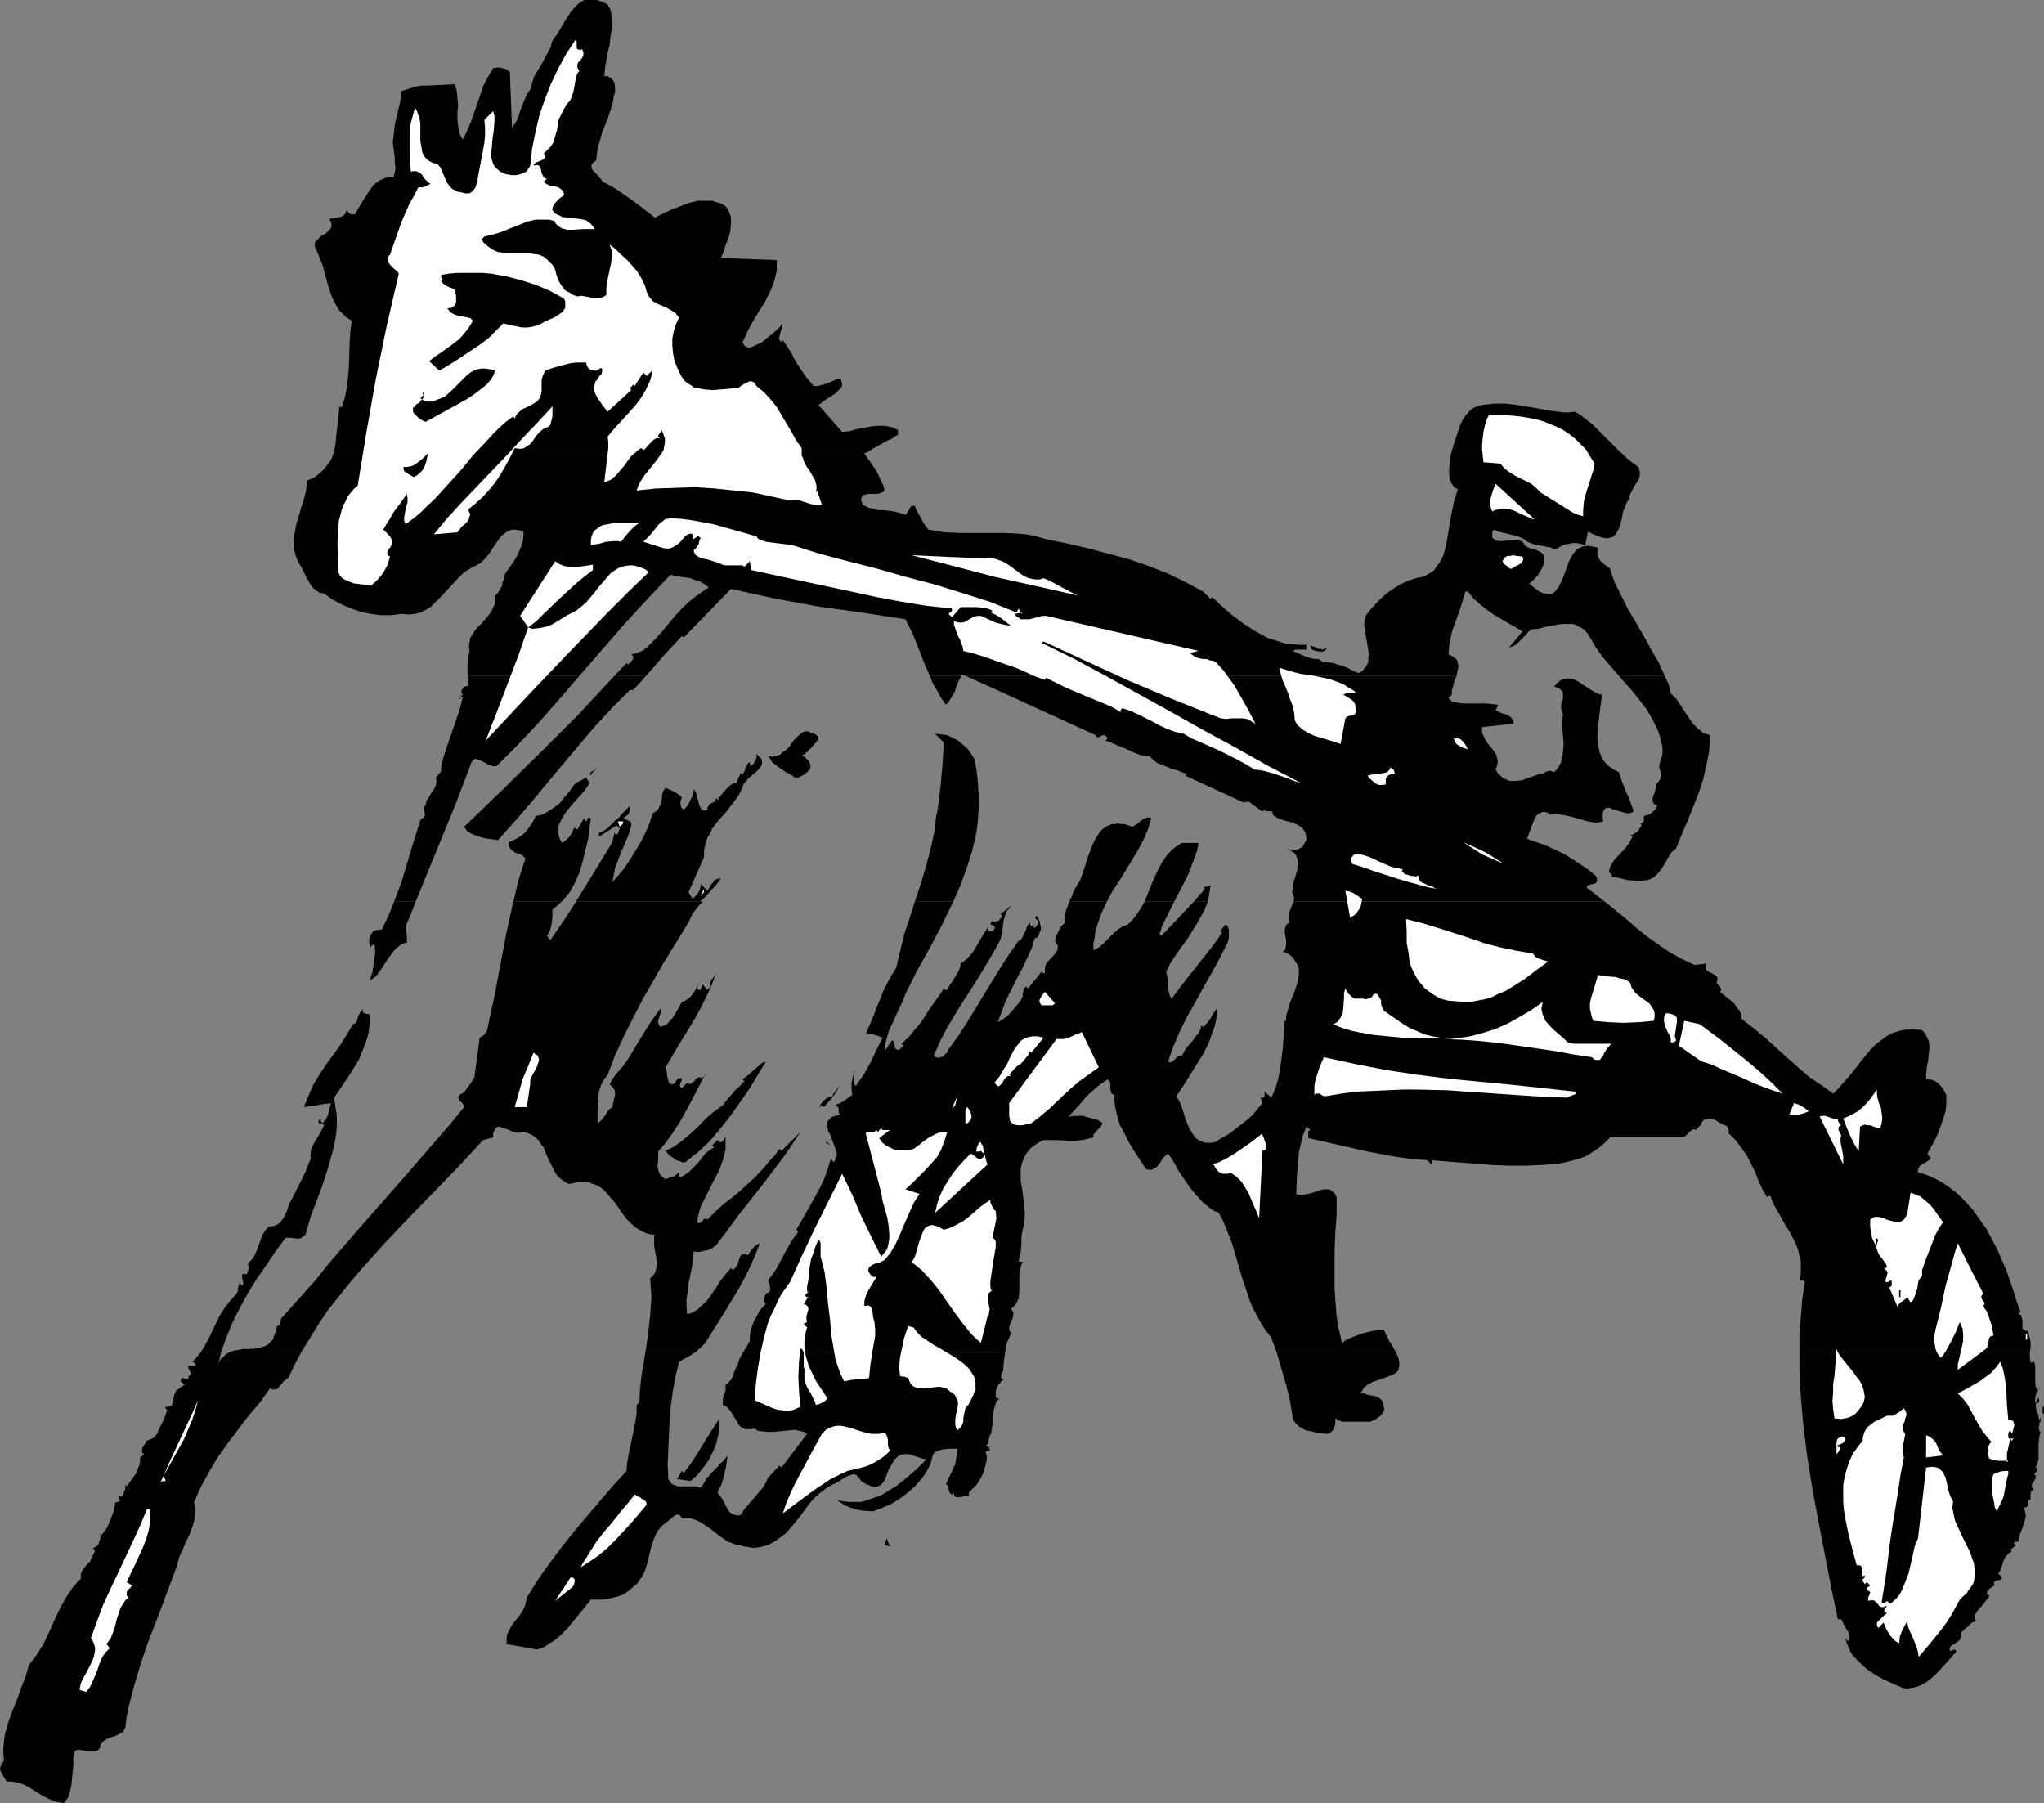 <?xml version="1.0" encoding="UTF-8" standalone="no"?>
<svg
   version="1.0"
   width="129.724mm"
   height="114.425mm"
   id="svg91"
   sodipodi:docname="Equestrian - Racing 4.wmf"
   xmlns:inkscape="http://www.inkscape.org/namespaces/inkscape"
   xmlns:sodipodi="http://sodipodi.sourceforge.net/DTD/sodipodi-0.dtd"
   xmlns="http://www.w3.org/2000/svg"
   xmlns:svg="http://www.w3.org/2000/svg">
  <rect width="100%" height="100%" fill="#808080" stroke="none"/>
  <sodipodi:namedview
     id="namedview91"
     pagecolor="#ffffff"
     bordercolor="#000000"
     borderopacity="0.25"
     inkscape:showpageshadow="2"
     inkscape:pageopacity="0.0"
     inkscape:pagecheckerboard="0"
     inkscape:deskcolor="#d1d1d1"
     inkscape:document-units="mm" />
  <defs
     id="defs1">
    <pattern
       id="WMFhbasepattern"
       patternUnits="userSpaceOnUse"
       width="6"
       height="6"
       x="0"
       y="0" />
  </defs>
  <path
     style="fill:#000000;fill-opacity:1;fill-rule:evenodd;stroke:none"
     d="m 99.707,216.236 -1.131,2.909 -1.293,3.071 0.323,2.101 v 0.97 0.808 l -0.808,0.162 -0.646,0.323 -0.646,0.485 -0.646,0.485 -0.97,1.293 -0.97,1.293 -0.808,1.293 -0.97,1.454 -0.97,1.293 -1.454,0.97 0.646,-2.101 0.323,-2.263 0.323,-2.263 -0.162,-1.939 h -0.323 l -0.323,0.162 -0.485,0.646 v -0.646 l -0.162,-0.646 v -0.646 l 0.162,-0.808 0.323,-0.646 0.485,-0.646 0.97,-0.323 h 0.485 l 0.646,-0.162 1.616,-3.394 1.293,-3.232 z"
     id="path1" />
  <path
     style="fill:#000000;fill-opacity:1;fill-rule:evenodd;stroke:none"
     d="m 72.235,324.354 -1.616,3.071 -1.454,3.071 -0.485,0.323 -0.646,0.485 -0.485,0.646 -0.485,0.485 -0.323,0.485 -0.485,0.323 h -0.646 -0.323 l -0.485,-0.323 -2.424,3.394 -2.747,3.232 -2.586,3.394 -2.424,3.232 -2.424,3.394 -2.101,3.555 -1.939,3.555 -0.808,1.778 -0.808,1.939 0.323,0.97 v 0.97 0.97 l -0.162,0.808 -0.485,1.939 -0.646,1.778 -0.97,1.939 -0.808,1.939 -0.808,1.778 -0.485,1.939 -3.555,9.535 -3.717,9.697 -1.616,4.848 -1.454,4.848 -1.293,5.01 -0.485,2.424 -0.323,2.586 -0.323,0.485 -0.162,0.485 -0.808,0.485 -0.97,0.485 -0.97,0.323 -0.97,0.323 -0.808,0.485 -0.323,0.323 -0.323,0.323 -0.323,0.485 v 0.485 l -0.323,0.485 -0.323,0.323 -0.808,0.162 h -0.808 -0.97 l -1.616,-0.323 h -0.808 l -0.485,0.323 -0.323,1.454 v 1.616 l -0.323,3.394 -0.162,1.616 -0.323,1.616 -0.485,1.454 -0.97,1.293 -0.97,-0.162 -0.97,-0.162 -1.616,-0.646 -1.616,-0.808 -1.616,-0.97 -1.454,-0.97 -1.616,-0.808 -0.97,-0.323 -0.808,-0.162 -0.97,-0.162 H 1.616 L 0.808,426.008 0.162,424.876 0,424.23 l 0.162,-0.646 0.162,-0.485 0.646,-0.808 -0.162,-1.616 v -1.616 l 0.162,-1.454 0.162,-1.455 0.808,-2.909 0.97,-2.747 1.131,-2.747 0.97,-2.747 1.131,-2.909 0.808,-2.747 0.97,-1.293 0.97,-1.293 1.616,-2.586 1.293,-2.747 1.293,-2.909 1.293,-2.747 1.454,-2.586 0.808,-1.293 0.808,-1.131 0.97,-1.131 0.97,-0.97 v -0.646 -0.485 l 0.323,-0.808 0.485,-0.646 0.485,-0.646 0.485,-0.485 0.485,-0.485 0.162,-0.485 v -0.162 l -0.162,-0.323 0.162,0.323 v 0.162 l 0.323,-0.646 0.162,-0.323 0.162,-0.323 0.162,-0.323 0.162,-0.323 -0.162,-0.323 -0.323,-0.323 0.485,-0.323 0.485,-0.323 0.323,-0.323 0.162,-0.485 0.323,-0.97 v -1.293 l 0.323,0.485 1.293,-1.778 0.808,-1.939 0.808,-2.101 0.162,-0.97 0.162,-0.97 1.131,-0.323 -0.485,-1.293 v 0.162 h 0.485 0.323 l 0.323,-0.162 0.162,-0.323 0.162,-0.646 0.162,-0.323 0.162,-0.323 v -1.131 l 0.323,0.485 1.293,-1.778 1.131,-1.616 0.323,-0.97 0.323,-0.808 0.162,-0.97 v -0.808 l 0.97,-0.808 -0.323,-0.162 -0.162,-0.323 v -0.485 -0.485 l 0.646,-0.97 0.485,-0.808 0.485,-0.162 0.485,-0.162 0.808,-0.485 0.646,-0.808 0.485,-1.131 1.131,-2.263 0.485,-1.293 0.323,-0.97 -0.323,-0.485 v 0 l -0.162,-0.323 v 0 h 0.162 0.323 0.323 l 0.323,-0.162 0.485,-0.162 0.162,-0.485 0.485,-2.424 0.162,0.323 v -0.485 l 0.162,-0.323 0.162,-0.323 0.323,-0.162 0.646,-0.485 0.97,-0.646 -0.97,-0.808 0.162,-0.323 v -0.323 l 0.162,-0.162 h 0.323 l 0.646,0.323 h 0.162 l 0.323,-0.162 0.162,-0.323 v -0.323 l 0.323,-0.162 0.162,-0.323 v -0.323 l -0.162,-0.323 -0.323,-0.646 -0.162,-0.646 h 1.131 0.485 l 0.162,-0.162 0.162,-0.162 v 0 l -0.808,-0.646 0.97,-1.131 0.97,-1.131 h 4.848 l -0.323,1.454 -0.485,1.455 0.485,-0.97 0.808,-0.808 0.646,-0.646 0.808,-0.485 z"
     id="path2" />
  <path
     style="fill:#000000;fill-opacity:1;fill-rule:evenodd;stroke:none"
     d="m 241.107,324.354 -0.323,2.263 -0.162,2.263 -0.323,0.162 v 0.162 l -0.162,0.485 v 0.485 0.323 l 0.646,0.485 -0.485,0.162 -0.323,0.485 -0.485,0.485 -0.323,0.485 -0.162,0.485 -0.162,0.646 v 0.485 0.808 l 0.323,0.323 0.323,0.162 0.323,-0.162 -0.808,0.808 -0.323,0.97 -0.323,1.131 -0.162,1.131 -0.162,2.424 -0.162,1.131 -0.162,0.97 0.323,-0.323 -0.323,0.323 -0.323,0.485 -0.323,1.454 -0.162,0.485 -0.485,0.485 0.485,0.162 h 0.323 v 0.323 l 0.162,0.162 v 0.485 h -0.323 -0.162 l -0.485,0.323 0.323,1.131 -0.162,1.293 -0.323,1.293 -0.485,1.454 -0.646,1.293 -0.808,1.293 -0.97,0.97 -0.97,0.97 v 0.808 0.162 l -0.485,-0.162 h -0.485 l -0.97,0.323 h -0.646 -0.485 l -0.162,-0.162 -0.162,-0.162 -0.162,-0.323 v -0.485 l -0.485,0.485 -0.485,-0.323 -0.162,-0.323 -0.162,-0.646 v -0.323 -0.323 l -0.162,-0.323 -0.485,-0.162 0.323,-0.808 0.485,-0.97 0.485,-0.97 0.485,-1.131 0.485,-0.97 0.162,-1.293 0.323,-1.131 v -1.293 h -0.808 -0.808 l -1.939,0.162 -0.97,0.323 -0.808,0.323 -0.323,0.323 -0.162,0.323 -0.162,0.485 -0.162,0.646 -0.323,1.131 -0.485,0.97 -0.646,1.131 -0.646,0.97 -1.616,1.939 -1.778,1.616 -2.101,1.616 -2.101,1.293 -2.262,0.97 -2.101,0.808 -2.424,-0.162 -1.131,-0.162 -2.101,-0.646 -1.131,-0.485 -0.97,-0.646 -0.97,-0.646 1.454,0.323 1.616,0.162 h 1.454 1.454 l 1.454,-0.485 1.454,-0.485 1.454,-0.485 1.454,-0.808 2.586,-1.616 2.586,-2.101 2.424,-2.101 2.101,-2.101 -0.646,-0.162 -0.646,-0.162 -2.424,-0.808 -0.646,-0.162 h -0.646 l -1.131,0.162 -0.808,0.485 -0.646,0.646 -0.485,0.808 -0.97,1.616 -0.646,1.778 -0.323,0.808 -0.485,0.646 -0.485,0.485 -0.646,0.323 -0.646,0.162 -0.97,-0.162 -0.485,-0.323 -0.646,-0.162 -0.485,-0.323 -0.808,-0.485 -0.323,-0.646 -0.485,-0.485 -0.323,-0.323 -0.485,-0.162 h -0.323 l -0.485,0.162 -0.97,0.323 -0.808,0.485 -0.97,0.646 -0.808,0.485 -0.808,0.323 -1.616,0.97 -1.454,1.131 -1.293,1.131 -1.293,1.454 -2.101,2.909 -2.262,2.747 -1.131,1.293 -1.293,0.97 -1.293,0.97 -1.454,0.808 -1.454,0.485 -0.808,0.162 -0.97,0.162 h -0.808 l -1.131,-0.162 -0.97,-0.162 -1.131,-0.323 -0.97,-0.162 -0.808,-0.323 -0.97,-0.323 -0.646,-0.485 -1.616,-1.131 -1.616,-1.293 -1.616,-1.131 -1.616,-0.97 -0.97,-0.323 -0.97,-0.323 h -0.97 -0.97 l -0.323,-0.485 -0.323,-0.323 h -0.323 -0.323 l -0.808,0.485 -0.646,0.646 -1.131,0.808 -0.97,0.808 -0.808,0.97 -0.646,1.131 -0.808,2.101 -1.131,4.525 -0.646,2.101 -0.485,0.97 -0.646,0.97 -0.646,0.97 -0.97,0.808 -1.131,0.97 -1.131,0.808 -1.293,0.485 -1.293,0.323 -1.293,0.323 -1.293,0.162 h -1.454 -1.293 l -1.293,1.616 -1.454,1.778 -2.909,3.555 -1.616,1.616 -1.778,1.454 -0.97,0.485 -0.808,0.646 -0.97,0.485 -1.131,0.323 -7.272,-1.293 v -0.808 -0.808 l 0.162,-0.808 0.323,-0.646 0.646,-1.293 0.97,-1.293 0.97,-1.131 0.808,-1.293 0.323,-0.646 0.323,-0.808 0.162,-0.808 0.162,-0.808 2.586,-4.202 2.747,-3.879 2.909,-3.879 3.07,-3.879 6.302,-7.434 3.07,-3.555 3.232,-3.555 0.162,-1.939 0.323,-1.939 0.808,-3.879 0.808,-4.04 0.323,-1.939 v -2.101 l 0.646,-0.646 0.162,-3.071 0.323,-3.071 0.97,-5.818 h 11.958 l -2.101,1.293 -0.97,0.485 -0.808,0.485 -0.808,3.232 -0.646,3.555 -0.485,3.555 -0.323,3.555 -0.162,3.555 -0.162,3.555 -0.162,3.555 0.162,3.555 0.323,0.485 0.323,0.485 0.323,0.323 0.485,0.162 0.97,0.323 h 0.97 1.131 1.131 1.131 l 0.97,0.323 0.808,-1.131 0.646,-1.131 1.454,-1.616 0.808,-0.808 0.485,-0.485 0.323,-0.485 0.97,-0.808 0.97,-1.293 -0.323,2.424 -0.485,2.263 -0.646,2.263 -0.97,1.939 0.646,0.808 0.646,0.97 0.485,0.97 0.485,0.97 0.646,0.97 0.646,0.485 0.485,0.162 0.485,0.162 h 0.485 l 0.646,-0.162 0.646,-1.131 0.97,-1.131 1.939,-2.263 0.97,-1.131 0.808,-0.97 0.646,-1.131 0.485,-1.131 2.747,-2.909 0.485,0.485 6.141,-8.081 -0.808,-0.485 -0.646,-0.162 -0.808,-0.162 -0.808,-0.162 -1.616,0.162 -3.232,0.323 h -1.616 l -1.616,-0.162 -0.808,-0.162 -0.646,-0.485 -0.808,0.162 h -0.808 -0.646 l -0.646,-0.323 -0.485,-0.323 -0.323,-0.323 -0.646,-1.131 -1.293,-2.101 -0.808,-0.97 -0.485,-0.323 -0.646,-0.323 v -0.646 -0.646 l 0.162,-0.97 0.485,-1.131 v -0.646 -0.808 l 0.485,-0.323 0.485,-0.485 0.485,-0.646 0.323,-0.646 0.485,-1.454 0.323,-0.646 0.323,-0.646 0.485,-1.455 0.808,-1.454 z"
     id="path3" />
  <path
     style="fill:#000000;fill-opacity:1;fill-rule:evenodd;stroke:none"
     d="m 334.835,324.354 0.485,0.97 0.323,1.293 v 1.131 l -0.323,1.131 -1.131,0.808 -1.293,0.485 -1.293,0.485 -2.424,0.808 -1.131,0.646 -0.97,0.808 -0.323,0.646 -0.485,0.646 h 0.97 l 0.808,0.323 1.778,0.323 0.808,0.323 0.646,0.485 0.485,0.808 0.162,0.97 0.162,0.646 -0.323,0.646 -0.323,0.485 -0.485,0.485 -1.131,0.808 -1.131,0.485 h -2.262 -2.101 -1.131 -1.131 l -0.97,-0.323 -0.808,-0.485 v 0.646 0.646 l -0.162,0.646 -0.162,0.646 -0.485,0.485 -0.485,0.485 -0.485,0.162 h -0.646 l -1.131,-0.162 -1.131,-0.162 -1.131,-0.323 -1.131,-0.162 -0.97,-0.485 -0.808,-0.485 -0.808,-0.808 -0.323,-0.485 -0.323,-0.646 -0.646,-4.04 -0.97,-4.04 -1.131,-3.879 -1.131,-3.879 z"
     id="path4" />
  <path
     style="fill:#000000;fill-opacity:1;fill-rule:evenodd;stroke:none"
     d="m 486.9,324.354 v 1.293 l 0.162,1.131 h 0.323 0.162 l 0.162,-0.162 h 0.162 l 0.162,0.162 v 0.162 l 0.162,0.808 v 0.808 1.131 2.101 l 0.162,0.97 0.323,0.646 0.485,-0.485 -0.485,0.808 -0.323,0.808 -0.162,0.808 v 0.97 l 0.485,0.323 0.323,-0.323 0.162,-0.485 -0.162,-0.323 0.162,-0.485 -0.485,0.646 -0.323,0.646 v 0.646 0.808 l 0.485,1.293 0.323,1.454 0.323,-0.323 h 0.162 l -0.162,0.162 v 0.485 l -0.323,0.485 v 0.646 l -0.162,0.485 0.162,0.646 0.323,0.485 0.485,-0.485 -0.323,0.323 -0.323,0.485 -0.162,0.97 -0.162,1.293 v 2.424 1.293 l -0.323,1.131 -0.162,0.485 -0.323,0.485 h 0.485 v 0.485 l -0.162,0.485 -0.323,0.323 -0.323,0.323 0.323,0.162 0.162,0.323 v 0.323 l -0.162,0.323 -0.485,0.808 -0.323,0.485 v 0.485 0.162 l 0.162,0.323 0.323,0.162 -0.323,0.323 -0.323,0.162 -0.162,0.646 v 0.646 0.808 h -0.323 l -0.323,0.323 v 0.485 0.485 l -0.162,0.323 -0.323,0.162 h -0.162 l -0.323,0.162 0.323,0.808 0.162,0.97 -0.162,0.97 -0.323,0.97 -0.323,1.131 -0.485,1.131 -0.323,0.97 -0.162,1.131 h -0.646 l -0.323,0.162 -0.162,0.323 0.323,0.162 0.162,0.162 h 0.162 l -1.454,1.131 0.323,0.485 -0.646,0.323 -0.485,0.485 -0.485,0.646 -0.323,0.646 -0.485,1.616 -0.323,0.808 -0.485,0.646 0.97,0.97 -0.162,0.323 -0.323,0.323 h -0.485 l -0.485,0.162 -0.323,0.162 -0.162,0.162 v 0.323 0.323 l 0.162,0.162 -0.646,0.323 -0.646,0.485 -0.485,0.485 -0.162,0.808 0.485,0.323 0.162,-0.323 -0.162,0.808 -0.646,0.646 -0.646,0.97 -0.808,0.808 -0.646,0.808 -0.485,0.808 -0.162,0.485 v 0.323 l 0.162,0.323 0.162,0.485 -0.485,0.162 -0.485,0.162 -0.808,0.808 -0.97,0.808 -0.808,0.808 v 0.646 0.323 l -0.323,0.808 -0.646,0.485 -0.646,0.485 -0.323,0.162 -0.323,0.162 -0.323,0.323 -0.162,0.323 v 0.162 0.323 l 0.162,0.162 h 0.162 l 0.323,-0.162 0.646,-0.162 0.162,0.162 0.162,0.323 -1.293,1.455 -1.293,1.454 -1.454,1.616 -1.454,1.454 -1.616,1.293 -1.778,0.97 -0.97,0.323 -0.97,0.162 -0.97,0.162 -1.131,-0.162 -4.363,-1.939 -2.101,-1.131 -1.939,-1.293 -1.778,-1.616 -0.808,-0.808 -0.808,-0.808 -0.646,-0.97 -0.485,-1.131 -0.485,-1.131 -0.323,-1.131 0.646,0.808 0.323,-0.646 v -0.808 l -0.162,-0.646 -0.808,-1.293 -0.323,-0.646 -0.323,-0.646 -0.323,-0.646 h -0.808 l -0.808,-3.879 -0.808,-3.879 -3.07,-15.838 -1.454,-7.919 -1.293,-8.081 -0.97,-8.081 -0.323,-4.04 -0.323,-4.04 -0.162,-4.202 v -4.04 z"
     id="path5" />
  <path
     style="fill:#000000;fill-opacity:1;fill-rule:evenodd;stroke:none"
     d="m 48.157,324.354 0.97,-1.616 0.97,-1.778 1.778,-3.717 0.97,-1.939 1.131,-1.778 1.293,-1.616 1.454,-1.616 0.162,-0.323 0.162,-0.323 v -0.485 l 0.162,-0.808 0.162,-0.323 0.162,-0.162 -0.323,-0.485 0.808,0.97 0.323,-0.323 v -0.485 l -0.162,-0.646 -0.162,-0.808 v -0.323 l 0.485,-0.323 0.323,0.162 h 0.323 l 0.162,-0.323 0.162,-0.323 0.162,-0.97 -0.162,-0.97 0.97,-0.97 0.646,-0.97 0.485,-1.131 0.485,-1.293 0.808,-2.263 0.646,-1.131 0.97,-1.131 h 0.808 l 0.646,-0.162 0.646,-0.323 0.646,-0.485 0.485,-0.646 0.485,-0.646 0.323,-0.808 0.323,-0.646 0.485,-1.616 0.808,-1.455 3.07,-6.141 0.646,-1.616 0.646,-1.616 v -1.293 l 0.162,-1.131 0.485,-0.97 0.485,-0.97 1.131,-1.778 0.485,-0.97 0.485,-0.97 -0.162,-0.162 -0.162,-0.162 -0.162,-0.162 h -0.162 -0.646 v -0.808 h 0.646 l -0.162,0.323 0.162,0.162 0.323,0.323 0.323,-0.485 0.485,-0.485 0.485,-1.131 0.323,-1.293 0.323,-1.454 -0.646,0.162 h -0.646 l -1.778,0.323 -3.394,0.485 1.131,-2.747 1.131,-2.586 1.454,-2.424 1.616,-2.424 3.394,-4.687 1.616,-2.586 1.454,-2.424 0.485,-0.162 0.323,-0.323 0.162,-0.485 0.162,-0.485 0.162,-0.646 0.323,-0.485 0.323,-0.646 0.485,-0.485 -0.162,0.485 0.162,0.323 0.162,0.162 0.162,0.162 0.808,0.162 h 0.323 l 0.162,0.323 v 1.454 l -0.162,1.455 -0.162,1.293 -0.323,1.293 -0.97,2.586 -0.97,2.424 -1.454,2.424 -1.454,2.263 -3.07,4.525 0.323,2.263 0.323,2.263 v 2.101 l -0.162,2.101 -0.323,1.939 -0.485,2.101 -1.131,4.04 -1.293,4.04 -1.454,3.879 -1.454,3.879 -1.131,3.879 -0.162,0.485 -0.323,0.162 -0.485,0.485 -0.485,0.162 H 71.104 l -1.293,-0.162 h -0.646 -0.646 l -2.424,3.232 -2.262,3.394 -2.262,3.232 -2.101,3.394 -1.939,3.555 -1.778,3.555 -1.454,3.555 -1.293,3.555 z"
     id="path6" />
  <path
     style="fill:#000000;fill-opacity:1;fill-rule:evenodd;stroke:none"
     d="m 54.944,324.354 0.808,-0.323 0.808,-0.162 1.778,-0.323 h 1.939 l 1.616,-0.162 0.97,-0.323 0.646,-0.162 0.808,-0.485 0.485,-0.485 0.646,-0.646 0.323,-0.97 0.485,-1.131 0.162,-1.131 0.485,-0.162 0.162,-0.162 0.162,-0.162 v -0.323 l 0.162,-0.808 v -0.162 l 0.323,-0.323 2.747,-3.071 2.747,-3.071 2.747,-3.071 1.131,-1.454 1.131,-1.454 3.878,-4.525 4.202,-4.848 8.403,-9.535 8.565,-9.858 4.202,-4.848 3.878,-4.687 -0.162,-0.485 -0.162,-0.323 -0.323,-0.323 -0.162,-0.162 -0.323,-0.323 -0.162,-0.323 -0.162,-0.485 0.323,-0.485 0.485,-0.323 0.646,-0.323 0.808,-1.131 0.485,-0.646 0.323,-0.485 0.808,-1.131 1.293,-9.697 0.808,-0.485 0.485,-0.485 0.485,-0.808 0.162,-0.808 0.808,-3.717 0.808,-3.717 1.454,-7.757 1.454,-7.596 0.808,-3.717 0.808,-3.555 h 11.635 l -1.131,0.97 -1.131,0.97 v 1.778 l -0.162,1.454 -0.323,1.454 -0.323,0.808 -0.485,0.808 0.808,0.97 3.232,-4.687 2.909,-4.525 h 30.058 l 0.162,0.162 h 0.162 l -0.808,0.646 -0.485,0.646 -1.131,1.454 -0.808,1.778 -0.97,1.616 -5.171,8.404 -5.01,8.727 -2.262,4.364 -2.262,4.525 -2.101,4.525 -1.778,4.687 -0.485,0.646 -0.485,0.646 -0.646,1.293 -0.485,1.455 -0.162,1.454 -0.162,3.071 v 3.071 l 0.485,-0.323 0.485,-0.485 0.808,-0.97 0.646,-1.131 0.485,-0.485 0.646,-0.485 0.323,-1.616 0.323,-1.293 v -0.646 l -0.162,-0.646 -0.485,-0.646 -0.646,-0.646 0.323,-0.646 0.485,-0.808 1.131,-1.454 1.293,-1.455 1.131,-1.616 3.717,-6.141 1.939,-3.071 2.101,-2.909 0.162,0.646 -0.162,0.646 -0.323,0.97 -0.162,0.646 v 0.485 l 0.162,0.485 0.323,0.485 0.97,-0.323 0.808,-0.485 0.646,-0.808 0.646,-0.646 1.131,-1.939 0.97,-1.778 0.646,-0.162 0.646,-0.485 0.646,-0.485 0.485,-0.485 0.97,-1.454 0.646,-1.455 -0.162,0.162 -0.162,0.485 v 0.646 l 0.323,0.323 h 0.162 0.323 l 0.485,-1.293 1.131,1.293 0.808,-0.808 -0.162,-0.485 V 235.791 l 0.162,-0.323 0.162,-0.485 0.323,-0.323 0.323,-0.485 0.485,-0.808 -1.131,3.071 -1.293,2.747 -1.454,2.909 -1.616,2.909 -3.394,5.495 -3.232,5.495 0.162,0.646 0.162,0.646 v 0.646 l 0.162,0.646 0.162,0.646 0.162,0.485 0.485,0.323 h 0.646 l 0.323,-0.323 0.485,-0.808 0.485,-0.323 h 0.646 v 0.323 0.323 l -0.323,0.485 -0.162,0.646 0.162,0.323 0.323,0.323 1.293,-1.293 v 0 l 0.323,0.162 0.162,0.162 0.485,-0.162 0.485,-0.323 0.323,-0.323 0.323,-0.485 0.485,-0.323 h 0.485 0.323 l 0.323,0.162 0.808,-1.293 -2.586,5.01 -2.586,4.848 -1.293,2.263 -1.616,2.424 -1.616,2.263 -1.778,2.101 v 0.808 0.485 0.485 l -0.162,1.778 0.162,0.808 0.323,0.97 0.485,0.646 0.485,0.323 0.485,0.323 0.808,-0.323 0.323,-0.162 h 0.485 l 0.808,-0.485 0.323,-0.323 0.485,-0.323 v 1.293 l 0.646,-0.323 0.646,-0.323 1.131,-0.808 1.131,-1.131 0.97,-0.97 1.778,-2.263 0.97,-0.808 1.131,-0.646 -0.485,-0.485 1.293,-1.293 0.323,0.323 0.323,0.162 h 0.323 l 0.485,-0.485 0.162,-0.323 0.162,-0.323 h 0.162 v 1.454 1.455 l -0.323,1.293 -0.323,1.293 -0.97,2.586 -1.293,2.424 -1.293,2.586 -1.131,2.263 -0.646,1.293 -0.323,1.131 -0.323,1.293 -0.162,1.293 0.323,0.162 h 0.323 l 0.485,-0.323 0.323,-0.485 0.646,-0.323 0.323,0.323 1.939,-1.939 1.939,-1.778 2.101,-1.616 1.939,-1.616 1.939,-1.778 1.778,-1.616 1.778,-1.939 1.616,-1.939 1.131,-1.131 -0.323,-0.485 0.323,0.485 1.131,-1.616 0.485,0.485 4.525,-4.525 -2.101,3.232 -2.262,3.232 -2.586,3.394 -2.586,3.394 -5.494,6.949 -2.586,3.555 -2.586,3.394 -0.646,0.485 -0.646,0.485 -0.646,0.162 -0.646,0.162 -1.454,0.323 h -0.646 l -0.646,-0.162 -0.485,3.879 -0.808,3.879 -0.162,1.939 -0.323,1.778 v 1.778 l 0.162,1.778 0.97,-0.162 0.808,-0.485 0.808,-0.485 0.646,-0.646 1.454,-1.293 1.131,-1.616 1.131,-1.616 1.131,-1.778 1.131,-1.454 1.293,-1.454 0.485,0.485 0.485,-0.485 0.485,-0.646 0.323,-0.808 0.162,-0.646 0.323,-0.808 0.323,-0.323 0.323,-0.162 h 0.323 0.323 l 0.485,0.323 0.646,-0.97 0.646,-0.808 0.646,-0.646 0.97,-0.485 -1.131,2.909 -1.293,2.909 -1.454,2.909 -1.616,2.909 -3.555,5.818 -3.555,5.656 -0.485,0.808 -0.808,0.808 -1.616,1.454 h -11.958 l 0.646,-4.364 0.485,-4.364 0.162,-2.263 0.162,-2.263 -0.162,-2.263 -0.162,-2.263 0.646,-0.485 0.323,-0.485 0.323,-0.646 0.162,-0.646 0.162,-1.293 -0.162,-1.454 -0.485,-2.747 v -1.293 -0.808 l 0.162,-0.485 -0.808,-0.162 -0.97,-0.162 -1.454,-0.646 -1.293,-0.808 -1.131,-0.97 -1.131,-1.131 -0.97,-1.293 -1.778,-2.586 -1.131,-1.293 -0.97,-1.131 -0.97,-0.97 -1.293,-0.808 -1.454,-0.485 -0.646,-0.323 h -0.808 -0.97 -0.808 l -0.97,0.323 -1.131,0.162 -0.97,-0.485 -0.808,-0.646 -0.808,-0.646 -0.646,-0.97 -0.97,-1.939 -0.485,-0.97 -0.485,-0.97 -0.808,-2.101 -0.646,-0.808 -0.646,-0.97 -0.646,-0.646 -0.97,-0.646 -1.131,-0.485 -1.131,-0.162 -0.646,0.162 h -0.646 l -1.131,-0.323 -1.131,-0.485 -0.97,-0.323 -0.485,-0.162 -0.485,-0.162 h -0.323 l -0.323,0.162 -0.323,0.323 -0.162,0.485 -0.323,0.646 v 0.97 l -2.424,0.646 -5.818,6.303 -5.979,6.141 -5.979,6.141 -5.818,6.141 -5.656,6.303 -2.747,3.232 -2.586,3.232 -2.586,3.232 -2.262,3.394 -2.101,3.394 -2.101,3.394 z"
     id="path7" />
  <path
     style="fill:#000000;fill-opacity:1;fill-rule:evenodd;stroke:none"
     d="m 178.245,324.354 0.808,-1.293 0.808,-1.454 v -0.97 l 0.162,-1.131 0.323,-1.293 0.485,-1.293 0.646,-1.131 0.646,-1.293 0.808,-0.97 0.808,-0.808 -0.323,-0.323 -0.162,-0.323 v -0.485 l 0.162,-0.646 0.323,-0.646 0.646,-0.323 0.323,-0.323 v -0.485 -0.323 l -0.162,-0.97 -0.323,-0.808 1.131,-1.454 0.97,-1.454 1.616,-3.071 1.616,-2.909 0.97,-1.455 0.97,-1.293 -0.485,-0.485 2.424,-4.202 2.262,-4.04 1.131,-2.101 0.97,-2.101 0.808,-2.263 0.646,-2.263 0.808,0.808 0.323,-0.808 0.323,-0.808 v -0.808 l -0.323,-0.808 -0.646,-1.778 -0.646,-1.778 -0.485,-0.808 -0.162,-0.808 v -0.646 -0.646 l 0.485,-0.646 0.485,-0.485 0.485,-0.162 0.485,-0.162 0.646,-0.162 0.646,-0.162 -0.323,-0.162 -0.162,-0.323 v -0.646 l -0.162,-0.646 -0.323,-0.323 -0.323,-0.162 0.323,-0.162 0.485,-0.162 0.97,-0.485 1.131,-0.808 1.131,-0.808 -0.162,-1.454 v -1.454 l 0.323,-1.454 0.323,-1.455 v 1.939 0.97 l 0.162,0.485 0.162,0.323 1.939,-2.747 1.616,-2.909 1.454,-3.071 1.454,-2.909 -0.808,-0.323 -0.97,-0.323 -1.131,-0.323 h -0.485 l -0.646,0.162 1.778,-4.202 0.808,-2.101 0.808,-1.939 0.808,-2.101 0.97,-1.939 0.97,-1.778 1.131,-1.778 0.97,-4.04 0.97,-4.04 1.293,-3.879 1.293,-4.04 h 9.211 l -2.747,5.656 -2.909,5.495 -3.07,5.495 -2.747,5.495 -0.646,1.778 -0.808,1.616 -1.616,3.555 -0.808,1.616 -0.485,1.616 -0.485,1.778 -0.162,1.778 1.778,-2.586 0.323,0.162 0.162,0.323 v 0.323 l 0.162,0.485 v 0.485 l 0.323,0.323 0.323,0.162 h 0.323 l 0.323,-0.162 0.808,-0.808 -0.485,-0.485 1.778,-1.616 1.293,-1.616 1.293,-1.454 1.131,-1.616 0.97,-1.616 1.131,-1.616 1.293,-1.778 1.293,-1.939 0.323,0.323 h 0.162 0.323 l 0.323,-0.646 0.485,-0.808 0.485,-0.646 0.485,-0.808 0.97,-1.616 0.323,-0.97 0.162,-0.808 1.131,-0.808 0.97,-0.97 0.808,-0.97 0.808,-1.293 1.293,-2.263 0.808,-1.293 0.646,-0.97 v 0.162 0.323 l 0.485,0.323 h 0.646 l 0.162,-0.162 0.323,-0.323 v -0.162 l 0.162,-0.162 -0.162,-0.323 -0.323,-0.323 h -0.162 l -0.323,-0.162 -0.162,-0.162 0.162,-0.323 0.162,-0.162 0.162,-0.162 h 0.162 l 0.485,0.162 0.485,-0.162 0.485,-0.162 0.323,-0.485 0.323,-0.323 -0.162,-0.646 -0.162,-0.162 -0.162,-0.323 0.323,0.323 2.424,-1.939 -0.485,0.646 -0.485,0.485 -0.485,1.131 -0.323,1.131 -0.162,1.131 -0.323,2.424 -0.323,1.131 -0.646,1.293 -1.939,3.394 -1.939,3.232 -2.101,3.394 -2.101,3.232 -2.101,3.394 -1.939,3.232 -1.778,3.394 -1.454,3.394 0.485,0.323 0.646,0.162 0.485,-0.162 0.646,-0.162 0.323,-0.485 0.485,-0.323 0.323,-0.485 0.162,-0.485 2.262,-3.071 2.101,-3.232 4.04,-6.626 4.04,-6.626 2.101,-3.232 2.262,-3.232 0.485,-0.162 0.323,-0.485 0.323,-0.646 0.323,-0.646 0.323,-0.646 0.162,-0.646 0.323,-0.646 0.485,-0.485 v 0.323 0.162 l 0.323,0.485 0.808,-0.97 -0.323,0.485 -0.162,0.485 0.485,0.323 0.323,-0.323 0.323,-0.485 0.162,-0.323 v -0.485 l -0.808,-0.808 0.485,-0.485 0.646,1.293 0.162,0.808 0.162,0.646 v 0.646 l -0.323,0.646 -0.162,0.646 -0.485,0.646 h -0.485 l -0.808,2.586 -1.131,2.424 -1.131,2.424 -1.293,2.424 -2.586,5.172 -0.97,2.586 -0.97,2.586 0.646,-0.323 0.97,-0.646 0.808,-0.646 0.808,-0.808 1.454,-1.778 0.808,-0.97 0.485,-0.97 v -0.646 l 0.162,-0.646 0.162,-0.646 0.162,-0.162 0.323,-0.323 0.485,0.485 3.232,-4.04 0.323,0.323 h 0.162 0.323 v -0.646 -0.646 l 0.162,-0.485 0.162,-0.485 0.808,-0.97 0.808,-0.808 0.646,-0.808 0.323,-0.485 0.162,-0.485 v -0.323 -0.485 l -0.323,-0.485 -0.323,-0.646 0.323,-1.131 0.485,-1.131 0.646,-1.131 0.485,-0.485 0.485,-0.485 -0.162,-0.485 v -0.485 l 0.162,-1.293 0.485,-1.293 0.485,-1.454 h 9.05 l -1.293,2.747 -0.97,2.747 -0.485,1.455 -0.162,1.616 -0.323,1.454 v 1.616 l 1.293,-0.646 0.97,-0.808 1.778,-1.778 0.97,-0.97 0.97,-0.808 0.97,-0.646 1.293,-0.485 1.293,-1.293 0.97,-1.293 0.97,-1.454 0.808,-1.454 h 7.11 l -1.939,3.879 -0.97,1.939 -0.646,2.101 0.485,0.323 v 0 l 0.162,-0.162 0.162,-0.323 0.808,-0.646 0.485,-0.646 0.97,-0.97 5.171,-5.495 h 3.394 l -0.97,2.263 -1.131,2.101 -1.293,2.101 -1.293,2.101 -2.909,4.04 -1.293,1.939 -1.131,2.263 0.323,1.616 v 1.616 0.97 l 0.323,0.646 0.162,0.808 0.485,0.808 3.07,-4.04 6.141,-7.757 1.454,-1.939 1.454,-2.101 -0.485,-0.323 1.293,-1.616 0.485,0.323 0.162,0.485 0.162,0.485 v 0.646 1.293 l -0.162,0.646 -0.162,0.485 -1.778,3.555 -1.939,3.555 -1.939,3.394 -1.939,3.555 -1.939,3.394 -1.778,3.555 -1.616,3.717 -0.646,1.778 -0.646,1.939 0.323,0.323 0.485,-0.162 0.323,-0.162 0.323,-0.323 0.808,-0.808 0.485,-0.162 h 0.485 l 0.485,-0.808 0.485,-0.97 1.616,-1.778 0.646,-0.97 0.808,-0.97 0.485,-0.97 0.162,-0.808 0.485,0.323 0.485,-0.485 0.485,-0.485 0.808,-1.131 0.646,-1.131 0.808,-1.131 v 1.454 l -0.162,1.293 -0.323,1.454 -0.485,1.293 -0.97,2.747 -1.293,2.586 -1.616,2.586 -1.616,2.586 -1.616,2.586 -1.616,2.424 0.485,0.808 0.485,0.808 0.646,1.939 0.646,2.101 0.808,1.939 0.485,0.808 0.485,0.808 0.646,0.808 0.646,0.485 0.808,0.323 0.808,0.323 h 1.131 l 1.293,-0.162 1.454,-0.97 1.778,-0.97 1.454,-1.131 1.454,-1.131 1.454,-1.131 1.454,-1.293 1.131,-1.454 1.131,-1.293 -0.485,-1.293 h 0.323 0.323 l 0.323,-0.323 v -1.131 l 1.616,1.454 0.97,-2.101 0.646,-2.263 0.485,-2.424 0.323,-2.424 0.323,-2.424 0.162,-2.424 0.162,-2.263 0.162,-2.101 h 0.323 v -1.131 l 0.323,-1.131 0.646,-2.263 0.97,-2.263 0.808,-2.424 0.162,-0.97 0.162,-1.131 v -1.131 l -0.323,-0.97 -0.485,-0.808 -0.646,-0.97 -0.97,-0.808 -0.646,-0.323 -0.808,-0.323 0.485,-0.323 0.162,-0.485 0.162,-0.808 v -1.131 l -0.162,-0.808 -0.162,-0.97 v -0.808 l 0.162,-0.485 0.162,-0.485 0.323,-0.323 0.485,-0.323 -0.162,-0.485 v -0.808 l 0.162,-1.293 0.485,-1.293 0.485,-1.131 h 74.659 l 5.171,4.202 2.586,2.263 2.424,1.939 2.747,1.939 2.586,1.778 2.909,1.616 3.07,1.455 2.909,-0.323 -0.162,0.485 v 0.485 0.323 l 0.162,0.323 0.485,0.323 0.646,0.323 0.646,0.323 0.646,0.485 0.162,0.162 v 0.485 0.323 l -0.162,0.646 0.808,0.808 0.162,0.323 0.162,0.485 -0.323,0.485 0.808,0.646 0.808,0.646 1.778,1.455 0.646,0.97 0.646,0.808 0.485,0.97 v 0.97 l 2.909,2.263 2.747,2.263 5.171,4.687 2.747,2.424 2.586,2.263 2.909,1.939 2.909,2.101 1.293,-1.293 1.131,-1.293 2.262,-2.586 1.131,-1.455 0.97,-1.293 2.262,-2.747 1.131,-1.131 1.293,-0.97 1.293,-0.97 1.454,-0.808 1.616,-0.485 1.616,-0.323 h 1.939 0.97 l 0.97,0.162 0.646,0.646 0.323,0.646 0.323,0.646 0.323,0.646 0.162,1.455 -0.162,1.616 -0.162,1.616 -0.162,0.808 -0.162,0.808 -0.162,1.616 v 1.293 h 0.808 l 0.808,0.162 0.646,0.323 0.646,0.485 0.646,0.646 0.485,0.646 0.485,0.808 0.323,0.646 v 1.939 l -0.162,1.778 -0.485,1.778 -0.646,1.778 -0.646,1.778 -0.808,1.778 -1.778,3.232 0.808,1.293 -0.97,0.646 -1.131,0.646 -0.485,0.323 -0.323,0.485 -0.162,0.485 v 0.646 l 1.293,0.323 1.293,0.485 2.424,1.131 2.262,1.454 2.101,1.616 1.939,1.939 1.778,1.939 1.616,2.263 1.616,2.263 1.293,2.424 1.293,2.424 2.262,5.172 1.778,5.172 0.808,2.586 0.808,2.263 -0.485,0.485 0.323,0.162 0.323,0.162 0.162,0.646 0.162,0.646 v 1.293 0.646 l 0.485,0.323 0.323,0.162 h 0.323 l 0.323,0.646 0.162,0.646 0.323,1.293 v 1.293 l -0.162,1.293 h -55.267 v -4.202 l 0.323,-4.202 0.323,-4.202 0.646,-4.364 -0.323,-0.162 -0.323,-0.162 h -0.646 l 0.323,-1.616 v -1.454 -1.455 l -0.323,-1.293 -0.323,-1.454 -0.485,-1.293 -1.293,-2.586 -1.454,-2.424 -1.293,-2.263 -1.293,-2.263 -0.485,-1.131 -0.323,-0.97 h -0.485 l -0.323,0.323 -1.131,-1.939 -0.97,-2.101 -0.808,-2.101 -0.97,-1.939 -0.97,-1.939 -1.293,-1.778 -1.293,-1.778 -0.97,-0.97 -0.808,-0.808 v -0.646 l -0.162,-0.646 -0.323,-0.485 -0.485,-0.162 -1.293,-0.646 -0.485,-0.323 -0.485,-0.323 -0.646,-0.162 -0.485,-0.162 h -0.646 l -0.646,0.162 -0.485,0.323 -0.646,1.131 -0.485,0.485 -0.646,0.646 -0.485,-0.162 -0.485,0.162 -0.323,0.323 -0.485,0.323 -0.646,0.808 -0.485,0.162 -0.646,0.162 h -16.968 l -1.293,1.293 -1.293,1.131 -1.454,0.97 -1.454,0.97 -1.616,0.646 -1.778,0.485 -1.778,0.485 -1.778,0.323 -1.939,0.162 -1.939,0.162 -4.04,0.162 h -3.878 l -4.04,-0.162 -14.544,-1.131 v 1.131 l -0.97,-1.131 -3.717,-0.323 -3.717,-0.485 -3.555,-0.646 -3.394,-0.646 -7.11,-1.616 -7.11,-1.616 v -0.97 -0.646 l 0.162,-0.162 0.323,-0.162 -0.97,-0.808 -0.808,2.101 -0.485,1.939 -0.485,2.101 -0.162,1.939 -0.323,4.04 -0.162,4.04 0.646,0.162 h 0.646 0.646 l 0.646,-0.162 0.808,-0.162 0.646,-0.162 1.293,-0.485 1.293,-0.323 h 0.646 0.646 l 0.485,0.323 0.485,0.323 0.485,0.485 0.323,0.808 v 4.202 l -0.323,4.364 -0.162,4.364 v 4.525 4.525 l 0.323,4.525 0.162,2.101 0.323,2.101 0.485,2.101 0.485,2.101 1.131,-0.808 1.131,-0.485 2.586,-0.97 2.586,-0.646 2.586,-0.323 0.646,1.455 0.646,1.293 0.808,1.293 0.808,1.454 h -28.603 l -1.293,-3.555 -1.293,-1.616 -1.131,-1.778 -0.97,-1.778 -0.97,-1.778 -0.808,-1.939 -0.646,-1.939 -1.293,-3.879 -1.131,-3.879 -1.131,-3.879 -1.454,-3.717 -0.808,-1.939 -0.97,-1.778 -1.131,-0.485 -0.97,-0.646 -1.778,-1.455 -1.616,-1.778 -1.454,-1.778 -1.454,-2.101 -1.293,-1.939 -1.131,-2.101 -1.293,-1.939 -0.646,0.485 -0.646,0.646 -0.485,0.808 -0.162,0.323 -0.323,0.323 -0.485,0.646 -0.646,0.323 -0.485,0.323 h -0.808 l -0.646,-0.162 -2.747,-4.202 -1.293,-2.101 -1.131,-2.263 -1.131,-2.101 -0.646,-2.263 -0.485,-2.263 -0.162,-1.293 v -1.293 l -0.646,-0.323 -0.162,-0.485 -0.162,-0.485 v -0.485 -1.131 l -0.162,-0.323 -0.485,-0.485 -1.454,0.97 -1.293,0.97 -2.262,2.101 -2.101,2.424 -2.262,2.424 1.616,-0.162 h 1.778 l 1.778,0.485 1.778,0.485 0.485,0.323 0.323,0.162 0.323,0.162 v 0.162 0.323 l -0.162,0.162 -0.323,0.485 -1.131,1.131 -0.485,0.646 v 0.162 0.485 l -1.293,0.323 -1.454,0.323 -1.616,0.162 h -1.616 l -3.07,-0.162 h -1.616 -1.293 l -0.97,0.485 -0.808,0.485 -0.646,0.485 -0.646,0.485 -0.97,1.131 -0.646,1.131 -0.485,1.293 -0.323,1.293 v 1.455 1.454 l 0.485,2.909 0.162,1.616 0.162,1.454 0.162,1.454 v 1.454 l -0.162,1.455 -0.323,1.454 -0.162,0.808 -0.162,0.97 v 1.778 l -0.162,1.778 -0.162,0.97 -0.323,0.97 v 0.323 h 0.323 l 0.646,0.162 -0.323,0.646 -0.162,0.646 -0.323,1.293 v 4.525 l -0.162,1.616 -0.323,0.646 -0.323,0.646 -0.485,0.646 -0.646,0.485 0.162,0.485 0.323,0.323 v 0.808 l -0.162,0.808 -0.323,0.646 -0.323,0.808 -0.162,0.646 v 0.646 l 0.162,0.323 0.323,0.323 -0.485,1.131 -0.485,1.131 -0.323,1.131 -0.162,1.293 z"
     id="path8" />
  <path
     style="fill:#000000;fill-opacity:1;fill-rule:evenodd;stroke:none"
     d="m 80.154,108.118 0.323,-1.616 0.162,-1.778 0.808,-7.273 0.485,0.323 0.808,-2.424 0.485,-2.586 0.323,-2.747 0.162,-2.586 0.162,-5.333 0.162,-2.586 0.323,-2.586 -1.293,-0.808 -0.97,-0.97 -0.808,-0.808 -0.646,-1.131 -0.646,-1.131 -0.485,-1.131 -0.808,-2.424 -1.293,-4.848 -0.97,-2.424 -0.485,-1.131 -0.485,-1.131 V 58.503 l 0.162,-0.485 0.323,-0.323 0.323,-0.323 0.808,-0.808 0.97,-0.485 0.646,-0.646 0.323,-0.323 0.323,-0.323 0.162,-0.485 V 53.817 l -0.162,-0.646 -0.323,-0.646 0.485,-0.162 1.293,-0.162 0.808,-0.162 0.485,-0.162 0.485,-0.323 0.323,-0.485 0.162,-0.646 0.485,0.485 0.323,0.323 0.485,0.162 h 0.323 0.485 l 0.808,-1.455 1.778,-2.909 0.97,-1.455 0.97,-1.293 0.646,-0.485 0.646,-0.485 0.646,-0.323 0.808,-0.323 0.97,-0.162 h 0.97 l 0.323,-1.131 0.162,-1.131 -0.162,-1.131 v -1.293 l -0.323,-2.424 -0.162,-1.293 0.162,-1.293 0.162,-1.455 0.162,-1.455 0.646,-2.747 0.646,-2.747 0.162,-1.293 0.162,-1.293 1.616,-0.485 1.454,-0.485 1.616,-0.323 h 1.616 l 3.232,-0.162 3.232,-0.162 0.485,1.616 0.162,1.778 0.162,1.616 -0.162,1.778 v 1.616 l 0.162,1.616 0.323,1.778 0.323,0.646 0.485,0.808 0.97,-1.939 0.97,-2.263 3.07,-8.889 1.131,-2.101 1.131,-1.939 1.293,-0.162 0.808,0.162 0.646,0.162 0.485,0.162 0.485,0.323 0.323,0.485 v 0.808 l 0.485,12.444 0.646,-0.97 0.646,-1.131 0.808,-2.424 0.97,-2.424 0.485,-1.131 0.808,-1.131 0.485,-1.616 0.485,-1.616 1.616,-2.586 1.454,-2.747 0.808,-1.455 0.485,-1.778 0.97,-1.293 0.808,-1.293 1.616,-2.747 0.97,-1.455 0.97,-1.131 0.97,-0.97 L 140.107,0 h 2.101 0.97 l 0.97,0.323 0.808,0.323 0.808,0.485 0.485,0.808 0.162,0.323 0.162,0.646 0.162,2.101 v 1.939 l -0.323,1.939 -0.162,1.778 -0.485,1.939 -0.323,1.778 -0.323,1.939 -0.162,1.939 h 0.808 l 0.485,0.323 0.323,0.162 0.323,0.323 0.323,0.485 0.162,0.323 0.162,1.131 v 1.131 l -0.323,0.97 -0.162,1.131 -0.162,0.808 -1.131,3.394 -1.293,3.232 -0.485,1.778 -0.485,1.616 -0.323,1.778 -0.162,1.616 -0.485,0.323 -0.323,0.323 -0.323,0.323 v 0.323 0.323 0.323 l 0.485,0.646 0.646,0.646 0.646,0.646 0.485,0.646 0.485,0.646 1.616,0.808 1.616,0.97 3.07,2.101 3.07,2.263 3.07,2.424 1.939,-0.97 2.101,-0.97 2.101,-0.808 2.101,-0.808 2.101,-0.485 h 1.131 1.131 1.131 l 0.97,0.323 1.131,0.323 1.131,0.646 0.485,0.646 0.323,0.646 0.323,0.808 0.162,0.646 v 1.616 l -0.162,1.778 -0.485,1.616 -0.646,1.616 -0.485,1.616 -0.646,1.455 13.413,0.485 v 1.293 1.293 l -0.323,1.293 -0.323,1.293 -0.485,1.293 -0.485,1.131 -1.293,2.586 -1.454,2.263 -1.454,2.424 -1.293,2.424 -0.485,1.131 -0.646,1.293 0.323,0.485 0.162,0.323 0.485,0.323 0.646,0.162 0.646,-0.162 1.293,-0.646 0.485,-0.162 0.646,-0.323 1.131,-0.97 0.808,-0.646 0.646,-0.485 1.293,-1.131 1.131,-1.293 -0.485,1.939 -0.485,1.778 0.646,0.808 0.323,-0.485 0.808,1.131 0.808,1.293 0.485,0.646 0.323,0.808 0.808,1.455 1.939,2.909 1.131,1.455 1.131,1.293 h 0.808 l 0.808,-0.162 1.616,-0.485 1.454,-0.646 0.808,-0.323 h 0.97 l 0.162,0.485 0.162,0.485 v 0.485 l -0.162,0.485 -0.646,0.646 -0.808,0.808 -1.778,1.131 -0.97,0.646 -0.808,0.646 -0.485,0.323 5.656,6.464 1.778,-0.162 1.616,-0.485 3.555,-0.646 1.616,-0.162 h 1.778 l 1.616,0.323 0.646,0.323 0.808,0.323 v 1.131 0 l -0.162,0.162 -0.323,0.162 -0.323,0.162 -0.646,0.485 -1.131,0.485 -2.262,1.293 -0.97,0.485 -0.97,0.646 z"
     id="path9" />
  <path
     style="fill:#000000;fill-opacity:1;fill-rule:evenodd;stroke:none"
     d="m 348.248,108.118 0.323,-0.97 0.162,-0.646 0.97,-2.909 0.485,-1.455 0.646,-1.454 0.808,-1.131 0.97,-1.131 0.646,-0.485 0.646,-0.323 0.808,-0.323 0.808,-0.162 1.454,-0.162 1.454,-0.162 h 1.454 1.293 l 2.747,0.323 2.909,0.485 5.494,0.97 2.747,0.323 h 1.293 l 1.454,-0.162 1.293,0.808 1.454,1.131 1.293,0.97 1.293,1.293 5.171,5.172 z"
     id="path10" />
  <path
     style="fill:#000000;fill-opacity:1;fill-rule:evenodd;stroke:none"
     d="m 138.976,162.096 -4.848,5.656 -4.848,5.495 -5.01,5.333 -5.171,5.172 h -0.485 -0.485 l -0.97,-0.323 -0.808,-0.485 -0.97,-0.485 -0.808,-0.323 -0.485,-0.162 -0.323,0.162 -0.323,0.162 -0.323,0.485 -0.162,0.485 -0.323,0.808 -3.07,8.081 -3.232,7.919 -6.626,16.161 h -5.171 l 1.778,-4.687 1.454,-4.848 1.454,-4.848 0.808,-2.586 0.808,-2.586 0.323,-0.323 0.323,-0.162 0.323,-0.323 0.162,-0.485 -0.162,-0.485 v -0.485 l -0.162,-0.485 0.162,-0.485 0.323,-0.485 0.162,-0.808 0.485,-0.808 0.485,-0.808 0.485,-0.808 0.485,-0.646 0.323,-0.808 0.162,-0.97 -0.162,-0.808 0.646,-0.808 0.485,-0.485 0.162,-0.646 v -0.323 -0.485 l 0.485,-1.939 0.646,-2.101 1.454,-4.202 1.454,-4.202 0.646,-2.101 0.485,-2.101 h -0.323 -0.162 l -0.323,0.323 v 0.808 -0.162 -0.323 l 0.323,-0.646 0.162,-0.323 0.323,-0.162 -0.323,-0.323 v -0.323 -0.485 l 0.323,-0.323 0.162,-0.323 0.323,-0.162 0.485,-0.162 0.323,0.162 v -1.131 l -0.162,-1.454 z"
     id="path11" />
  <path
     style="fill:#000000;fill-opacity:1;fill-rule:evenodd;stroke:none"
     d="m 154.974,162.096 -3.07,3.394 h -0.808 l -4.202,4.202 -4.04,4.364 -3.717,4.364 -7.595,9.05 -3.878,4.687 -4.04,4.687 -4.202,4.687 -0.97,-0.162 -1.131,-0.162 -1.131,-0.162 -1.131,-0.323 -0.97,-0.323 -1.131,-0.485 -0.97,-0.646 -0.646,-0.97 9.373,-9.05 9.211,-9.05 8.888,-8.889 8.565,-9.212 z"
     id="path12" />
  <path
     style="fill:#000000;fill-opacity:1;fill-rule:evenodd;stroke:none"
     d="m 230.603,162.096 -0.97,1.939 -0.646,1.939 -0.97,1.616 -0.485,0.808 -0.646,0.646 -1.131,-1.616 -0.97,-1.778 -0.97,-1.616 -0.808,-1.939 z"
     id="path13" />
  <path
     style="fill:#000000;fill-opacity:1;fill-rule:evenodd;stroke:none"
     d="m 349.379,162.096 -0.485,1.131 -0.323,1.293 -0.323,1.131 v 0.97 l -0.808,0.808 0.808,0.808 1.454,0.323 1.293,0.162 h 2.909 2.747 l 1.293,0.162 1.454,0.162 -0.646,1.293 0.646,0.323 0.646,0.323 1.454,0.485 0.646,0.323 0.485,0.485 0.323,0.485 0.162,0.808 -7.595,0.808 v 0.646 0.808 l 0.323,0.646 0.323,0.646 0.646,1.131 0.97,1.131 0.808,1.131 0.323,0.485 0.162,0.646 0.162,0.646 v 0.646 l -0.162,0.808 -0.323,0.808 0.485,0.808 0.646,0.646 0.485,0.485 0.646,0.323 0.646,0.323 0.485,0.162 h 1.454 l 1.454,-0.162 1.293,-0.485 1.454,-0.485 1.293,-0.485 0.97,-0.162 0.97,-0.485 0.485,-0.162 h 0.485 l 0.323,0.162 0.485,0.162 0.646,-0.646 0.485,-0.808 0.485,-0.808 0.162,-0.808 0.323,-1.778 0.162,-1.939 -0.323,-3.717 v -1.939 l 0.162,-1.616 -0.323,-0.323 v -0.323 l -0.162,-0.97 0.162,-0.97 0.323,-0.97 v -0.97 -0.323 l -0.162,-0.485 -0.323,-0.323 -0.323,-0.323 -0.485,-0.162 -0.808,-0.323 0.646,-0.808 0.808,-0.646 0.646,-0.323 0.646,-0.162 h 0.808 l 0.646,0.162 0.808,0.162 0.646,0.323 1.454,0.97 1.454,0.97 1.454,0.808 0.646,0.323 0.808,0.162 -0.323,2.424 -0.323,2.586 -0.323,2.747 -0.162,2.586 0.162,1.293 0.162,1.131 0.323,1.293 0.485,1.131 0.646,0.97 0.97,0.97 1.131,0.808 1.293,0.646 0.808,2.424 0.97,2.424 0.485,0.97 0.485,1.293 0.808,2.263 -0.485,0.323 -0.485,0.162 h -0.646 l -0.646,-0.162 -2.747,-0.808 -0.646,-0.323 h -0.485 -0.485 l -0.323,0.323 -0.323,0.323 -0.162,0.646 v 0.808 0.485 l 0.162,0.646 -0.646,0.162 -0.808,0.162 -1.454,-0.162 -1.454,-0.323 -1.616,-0.485 -1.778,-0.485 -1.616,-0.323 -1.778,-0.323 -1.778,0.162 -0.485,-0.485 -0.646,-0.162 h -0.485 l -0.485,0.162 -0.485,0.323 -0.485,0.323 -0.323,0.485 -0.323,0.646 -1.616,4.364 v 0.162 l 4.525,1.616 4.202,1.939 2.101,1.293 1.939,1.293 1.939,1.293 1.939,1.616 v 0.485 l 0.162,0.323 -0.162,0.485 -0.323,0.323 -0.485,0.162 -0.97,0.162 -0.323,0.162 -0.323,0.485 4.363,3.394 h -74.659 l 0.162,-0.97 -0.162,-0.323 -0.162,-0.485 -0.162,-0.646 0.162,-0.808 0.162,-1.454 0.323,-0.808 0.162,-0.646 0.485,-1.616 v -0.808 l 0.162,-0.646 -0.162,-0.808 -0.162,-0.646 -0.323,-0.646 -0.485,-0.485 -0.808,-0.485 -0.97,-0.485 0.97,0.323 h 0.808 0.808 l 0.808,-0.323 0.646,-0.485 0.323,-0.646 0.485,-0.808 v -0.808 l -0.162,-0.808 -0.323,-0.646 -0.323,-0.485 -0.323,-0.323 -0.97,-0.646 -1.131,-0.485 -2.424,-0.646 -1.293,-0.485 -1.131,-0.808 v -0.485 l -0.162,-0.323 h -0.323 -0.323 -0.646 l -0.323,-0.162 -0.162,-0.162 -0.485,0.323 -0.485,-0.162 -0.485,-0.485 -0.485,-0.323 -0.646,-0.485 -0.646,-0.485 -0.485,-0.323 h -0.646 l -0.646,0.162 -14.059,-6.464 0.485,-0.323 -2.424,-0.97 -1.293,-0.323 -1.131,-0.485 -1.293,-0.485 -1.131,-0.485 -0.97,-0.808 -0.808,-0.808 h -0.485 -0.323 l -1.131,-0.162 -1.293,-0.485 -1.454,-0.646 -1.454,-0.646 -1.616,-0.646 -1.454,-0.646 -1.293,-0.485 0.485,-0.485 -0.162,-0.323 -0.162,-0.162 -0.323,-0.323 h -0.485 l -0.323,0.162 -0.646,0.323 h -0.485 l -0.323,-0.485 -15.514,-7.111 -7.757,-3.555 -7.918,-3.555 z"
     id="path14" />
  <path
     style="fill:#000000;fill-opacity:1;fill-rule:evenodd;stroke:none"
     d="m 399.313,162.096 0.97,2.101 0.485,2.101 1.293,1.293 0.97,1.454 0.97,1.455 0.97,1.454 0.97,1.454 1.131,1.131 1.293,1.131 0.808,0.323 0.97,0.323 v 1.939 l -0.162,1.778 -0.323,1.778 -0.323,1.616 -0.808,3.555 -1.131,3.394 -1.293,3.232 -1.293,3.232 -1.454,3.394 -1.293,3.232 -1.131,0.97 -0.808,1.293 -0.808,1.454 -0.808,1.293 -0.97,1.131 -0.485,0.485 -0.646,0.485 -0.646,0.323 -0.646,0.162 -0.808,0.162 h -0.808 -0.808 -0.808 l -1.616,-0.162 -1.939,-0.485 -1.778,-0.323 0.162,-0.323 -0.162,-0.162 -0.323,-0.323 -0.323,-0.323 0.162,-0.646 0.162,-0.485 0.485,-0.97 0.646,-0.97 0.97,-0.97 1.778,-1.939 0.808,-1.131 0.646,-1.293 -0.485,-0.485 h 0.485 l 0.485,-0.323 0.808,-0.485 0.485,-0.808 0.485,-0.646 -0.323,-0.485 h 0.323 l 0.162,-0.162 0.323,-0.323 v -1.293 l 0.646,-0.162 0.485,-0.162 0.808,-0.485 0.646,-0.646 0.323,-0.485 0.323,-0.485 -0.323,-0.162 -0.485,-0.323 -0.162,-0.323 -0.162,-0.323 v -0.646 l 0.162,-0.646 0.323,-0.646 0.162,-0.646 0.162,-0.808 v -0.646 l 0.485,-0.485 0.485,-0.646 0.323,-0.808 v -0.97 l -0.323,-0.485 -0.162,-0.485 v -0.646 l 0.162,-0.808 0.162,-0.646 0.323,-0.646 0.162,-1.454 -0.162,-1.293 -0.323,-1.293 -0.323,-1.293 -0.485,-1.293 -1.131,-2.263 -1.293,-2.263 -1.616,-2.101 -1.616,-2.101 -3.555,-4.04 z"
     id="path15" />
  <path
     style="fill:#000000;fill-opacity:1;fill-rule:evenodd;stroke:none"
     d="m 112.15,162.096 v -2.909 l 0.162,-1.616 0.323,-1.455 -0.162,-1.131 0.162,-0.97 0.162,-0.97 0.485,-0.808 0.485,-0.808 0.485,-0.646 1.293,-1.293 1.293,-1.454 0.97,-1.293 0.485,-0.97 0.323,-0.808 0.162,-0.97 v -1.131 l 0.646,-0.646 0.485,-0.808 0.485,-0.808 0.162,-0.97 0.323,-0.808 0.162,-0.97 0.485,-0.808 0.485,-0.646 0.808,-1.131 0.646,-0.97 0.646,-1.131 0.485,-1.131 0.485,-1.131 0.323,-1.131 0.162,-1.131 v -1.131 l -0.97,-0.323 -0.97,-0.162 h -0.808 l -0.808,0.323 -0.646,0.323 -0.646,0.485 -0.646,0.646 -0.485,0.646 -1.131,1.616 -1.131,1.778 -1.293,1.454 -0.646,0.646 -0.808,0.485 -1.293,0.646 -1.131,0.646 -1.131,0.808 -1.131,1.131 -1.778,1.939 -1.939,2.101 -1.939,1.939 -0.97,0.97 -1.131,0.646 -1.293,0.646 -1.293,0.323 -1.454,0.162 -1.778,-0.162 -2.424,0.323 h -2.424 l -2.586,-0.323 -2.262,-0.485 -2.424,-0.808 -2.262,-0.97 -2.101,-1.131 -2.101,-1.454 -0.485,-0.162 h -0.485 l -0.97,-0.646 -0.808,-0.646 -0.646,-0.97 -0.646,-1.131 -0.485,-0.97 -0.485,-0.97 -0.485,-0.97 -0.808,-1.293 -0.485,-1.293 -0.323,-1.293 -0.162,-1.293 v -1.293 l 0.162,-1.293 0.485,-2.586 0.808,-2.586 0.323,-1.293 0.485,-1.293 0.646,-2.586 0.323,-2.586 1.293,-0.485 0.97,-0.646 0.97,-0.808 0.808,-0.808 0.808,-0.97 0.808,-1.131 0.485,-1.131 0.323,-1.131 h 128.472 l -0.485,0.323 -0.485,0.162 -0.323,0.162 v 0 l 1.454,2.101 1.454,2.101 1.131,2.424 0.485,0.97 0.323,1.293 -0.323,0.323 -0.323,0.162 -0.97,0.323 h -1.131 -1.131 l -0.808,0.162 -0.485,0.162 -0.162,0.162 -0.162,0.323 -0.162,0.485 0.162,0.646 0.323,0.646 1.131,0.646 1.293,0.323 1.131,0.323 h 1.293 l 2.586,0.323 1.293,0.323 1.454,0.485 0.323,-0.323 0.162,-0.323 0.485,-0.808 0.162,-0.323 0.323,-0.323 h 0.323 0.485 l 0.323,0.808 0.323,0.646 0.808,1.454 0.323,0.646 0.485,0.808 0.97,1.293 1.939,0.323 1.939,0.323 3.717,0.162 h 10.666 l 3.394,0.162 1.778,0.162 1.778,0.323 1.778,0.485 1.778,0.485 4.848,0.97 4.848,1.131 4.848,1.293 4.848,1.293 4.686,1.616 4.525,1.778 4.363,2.101 2.101,1.131 2.101,1.131 1.778,1.778 0.323,-0.485 2.424,2.263 2.424,2.101 2.586,1.939 2.747,1.778 1.454,0.808 1.454,0.808 1.454,0.485 1.454,0.485 1.616,0.485 1.616,0.162 1.778,0.162 h 1.616 v 1.131 h -1.616 -0.808 l -0.485,0.162 -0.323,0.162 1.454,0.646 1.454,0.646 1.454,0.485 0.808,0.162 h 0.97 l 0.485,0.323 0.485,0.323 1.293,0.162 1.293,0.162 0.485,0.162 0.323,0.162 0.646,0.162 0.646,0.162 1.293,0.485 1.454,0.808 1.293,0.485 0.808,-0.485 0.646,-0.808 0.485,-0.646 0.323,-0.808 v -0.97 l 0.162,-0.808 -0.323,-1.939 -0.323,-1.939 -0.323,-1.939 -0.162,-0.97 v -0.808 l 0.162,-0.808 0.162,-0.808 1.131,-1.454 1.293,-1.454 1.293,-1.293 1.454,-1.293 1.616,-1.131 1.616,-0.97 1.778,-0.808 1.939,-0.646 0.808,-0.162 0.808,-0.162 1.293,-0.646 1.293,-0.808 0.808,-1.131 0.808,-1.131 0.646,-1.293 0.485,-1.616 0.323,-1.455 1.131,-6.626 0.646,-3.232 0.485,-1.616 0.485,-1.455 -0.485,-0.162 -0.323,-0.323 -0.323,-0.323 -0.323,-0.485 -0.485,-0.97 -0.162,-1.293 v -1.454 l 0.162,-1.454 0.162,-1.454 0.323,-1.293 h 40.077 l 2.262,2.101 1.293,0.97 1.131,0.808 0.162,0.646 0.162,0.485 v 0.97 l -0.323,0.97 -1.131,1.778 -0.485,0.97 -0.485,0.97 -0.162,0.97 -0.485,0.646 -0.323,0.808 -0.646,1.616 -0.323,1.778 -0.485,1.778 -0.323,0.646 -0.323,0.646 -0.485,0.646 -0.485,0.485 -0.646,0.162 -0.808,0.162 -0.97,-0.162 -1.131,-0.323 -2.424,-1.131 -0.646,3.232 -1.131,-0.323 -0.97,-0.162 h -0.97 l -0.808,0.162 -0.97,0.162 -0.808,0.323 -0.808,0.485 -0.97,0.485 -0.646,-0.485 -0.646,-0.162 -1.778,-0.323 -1.778,-0.323 -0.808,-0.323 -0.808,-0.323 -0.808,-0.646 -0.97,-0.485 -1.131,-0.323 -1.939,-0.485 -2.101,-0.485 -0.97,-0.485 -0.485,0.485 v 0.485 0.485 0.485 l 0.485,0.323 0.323,0.323 0.97,0.162 h 0.808 l 0.97,-0.162 1.778,-0.162 h 0.97 l 0.97,0.485 0.323,0.485 0.162,0.323 0.646,0.485 0.808,0.323 0.808,0.162 0.808,0.323 0.646,0.323 0.646,0.485 0.162,0.323 0.162,0.323 v 1.131 l -0.162,0.808 -0.323,0.808 -0.485,0.808 -0.485,0.808 -0.646,0.808 -1.454,1.293 1.131,0.97 1.293,0.97 0.808,0.323 0.808,0.162 0.646,0.162 0.808,-0.162 0.808,-0.646 0.646,-0.808 0.485,-0.97 0.485,-0.97 1.616,-4.364 0.485,-0.97 0.485,-0.808 0.646,-0.808 0.646,-0.485 0.97,-0.485 1.131,-0.162 1.131,0.162 0.808,0.162 0.646,0.162 -0.162,0.97 v 0.808 l 0.323,0.646 0.323,0.646 1.131,0.97 1.293,0.97 0.485,1.616 0.646,1.778 1.616,3.232 1.616,3.232 1.939,3.232 1.778,3.071 1.778,3.232 1.778,3.071 1.454,3.232 h -10.989 l -2.101,-2.424 -1.939,-2.263 -1.778,-2.586 -0.808,-1.454 -0.808,-1.293 -0.646,-0.808 -0.808,-0.646 -0.808,-0.323 -0.646,-0.485 -0.808,-0.162 h -0.97 -1.616 l -1.778,0.323 -1.939,0.323 -1.778,0.485 -1.778,0.162 -0.808,0.646 -0.485,0.646 -1.131,1.131 -0.646,0.646 -0.485,0.485 -0.808,0.485 -0.97,0.323 3.232,-3.879 -1.616,-0.97 -1.778,-0.97 -3.555,-2.101 -1.616,-1.131 -1.616,-1.293 -1.616,-1.454 -1.293,-1.616 h -0.646 l -1.131,3.879 -1.293,3.555 -0.646,1.778 -0.485,1.939 -0.323,1.939 -0.162,1.939 0.97,0.485 0.646,0.485 0.485,0.485 0.162,0.808 0.162,0.646 -0.162,0.646 -0.323,1.616 H 231.573 l -0.808,-0.323 -0.162,0.323 h -7.595 l -1.454,-3.394 -1.293,-3.394 -1.454,-3.555 -1.616,-3.232 -10.504,-1.616 -10.504,-1.455 -10.504,-1.939 -5.171,-1.131 -5.171,-1.131 -11.312,11.636 -0.485,-0.323 -2.101,2.263 -2.101,2.263 -4.363,5.01 h -7.595 l 2.909,-3.071 0.323,0.323 0.646,-0.485 0.485,-0.646 0.162,-0.323 v -0.323 l -0.162,-0.323 -0.323,-0.323 0.808,-0.162 0.97,-0.323 1.131,-0.485 0.808,-0.646 1.778,-1.778 1.778,-1.939 3.232,-3.879 1.778,-1.939 1.939,-1.778 2.101,-1.616 2.262,-1.455 -0.97,-0.808 -1.131,-0.646 -1.131,-0.323 -1.131,-0.485 -2.424,-0.323 -2.424,-0.485 -5.656,5.98 -5.494,5.98 -10.666,12.282 z"
     id="path16" />
  <path
     style="fill:#000000;fill-opacity:1;fill-rule:evenodd;stroke:none"
     d="m 123.139,216.236 0.646,-2.747 0.646,-2.586 0.808,-2.586 0.808,-2.424 -0.485,-0.485 -0.646,-0.485 -0.646,-0.162 -0.808,-0.323 -0.646,-0.485 -0.485,-0.485 -0.323,-0.646 v -0.323 -0.485 l 1.131,-0.485 0.97,-0.485 0.97,-0.646 0.808,-0.646 0.808,-0.97 0.646,-0.97 0.646,-0.97 0.485,-1.131 0.808,-0.162 0.808,-0.162 1.454,-0.808 1.454,-0.97 1.293,-0.97 0.97,-1.293 1.131,-1.293 0.97,-1.293 0.323,-0.485 0.485,-0.485 2.424,-1.293 0.808,1.293 -0.485,0.808 -0.646,0.97 -1.454,1.616 -1.454,1.616 -1.454,1.778 -0.646,0.97 -0.485,0.808 -0.485,0.97 -0.323,0.808 v 0.97 1.131 l 0.323,0.97 0.485,0.97 0.97,-0.646 0.808,-0.808 0.646,-0.97 0.485,-1.131 h 0.323 l 0.162,0.162 0.323,0.162 1.616,-2.747 0.162,0.485 0.323,0.323 0.323,-0.323 v -0.162 -0.323 h 0.808 l -0.323,2.424 -0.323,2.586 -0.646,2.586 -0.646,2.747 -0.808,2.747 -1.131,2.586 -1.293,2.263 -0.97,1.131 -0.808,0.97 z"
     id="path17" />
  <path
     style="fill:#000000;fill-opacity:1;fill-rule:evenodd;stroke:none"
     d="m 138.168,216.236 2.262,-3.717 2.101,-3.394 4.363,-7.111 0.485,-2.263 0.485,0.485 0.323,-0.323 0.323,-0.808 0.162,-0.485 -0.808,-0.646 -4.202,2.747 v -0.97 l 1.131,-0.485 0.97,-0.646 1.778,-1.778 0.97,-0.808 0.808,-0.97 1.778,-1.778 v 0.808 l -0.162,0.808 -0.162,0.323 -0.323,0.323 -0.485,0.323 -0.485,0.323 0.646,0.323 0.646,0.323 0.485,0.323 0.162,0.323 v 0.485 l -0.485,1.778 -0.646,1.616 -1.454,3.394 -0.646,1.778 -0.646,1.616 -0.323,1.778 -0.323,1.616 1.454,-1.616 1.454,-1.778 1.293,-1.939 1.293,-2.101 1.293,-2.101 1.131,-2.263 0.97,-2.263 0.808,-2.424 0.485,-0.323 0.485,-0.323 0.485,-0.646 0.323,-0.808 0.323,-0.808 0.162,-1.778 0.323,-0.808 0.485,-0.646 0.97,0.485 1.131,0.485 0.97,0.646 0.485,0.323 0.323,0.485 -0.323,0.808 v 0.646 l 0.162,0.808 0.162,0.162 0.485,0.485 0.97,-1.131 0.646,-1.293 0.646,-1.293 0.162,-1.293 0.485,0.808 0.162,0.808 0.323,0.97 0.162,0.808 0.323,0.808 0.323,0.646 0.323,0.162 0.323,0.162 h 0.485 l 0.323,-0.162 v -0.485 l 0.162,-0.323 0.162,-0.323 0.323,-0.323 0.323,-0.162 0.646,-0.323 0.323,-0.323 0.162,-0.646 0.323,0.485 0.485,-0.646 0.485,-0.646 1.293,-1.454 0.485,-0.485 0.646,-0.485 0.646,-0.323 h 0.485 l 1.131,-2.586 v 0.323 l 0.162,0.162 0.162,0.323 0.323,-0.808 0.323,-0.485 v -0.485 l 0.485,-0.808 0.162,-0.323 0.485,-0.323 v 0.323 0.323 l 0.323,0.323 0.646,-0.646 0.323,-0.646 0.323,-0.808 v -0.808 l 0.646,0.646 0.485,0.485 0.162,0.485 v 0.485 0.485 l -0.323,0.485 -0.808,0.97 -1.131,0.97 -1.131,0.97 -0.808,0.97 -0.323,0.485 -0.162,0.646 -0.485,0.97 -0.485,0.97 -1.454,1.939 -1.616,2.101 -1.778,1.939 -1.454,1.939 -0.485,1.131 -0.646,0.97 -0.323,1.131 -0.323,1.131 -0.162,1.131 v 1.293 l -3.717,8.404 0.97,1.616 0.808,-0.808 0.646,-0.808 0.323,-0.808 0.162,-0.646 v -0.485 l 1.616,1.616 0.646,-0.97 0.323,-0.646 0.323,-0.323 0.323,-0.485 0.485,-0.323 0.485,-0.162 h 0.646 l -1.131,1.454 -1.293,1.455 -1.131,1.293 -0.646,0.646 -0.646,0.485 v 0 l 0.162,0.162 z"
     id="path18" />
  <path
     style="fill:#000000;fill-opacity:1;fill-rule:evenodd;stroke:none"
     d="m 219.453,216.236 1.454,-4.364 1.293,-4.364 1.131,-4.364 0.97,-4.525 0.162,-2.263 0.485,-2.424 0.323,-2.586 0.323,-2.586 0.485,-5.333 0.162,-2.747 0.162,-2.586 -2.101,-2.101 1.454,0.162 1.454,0.162 1.293,0.646 1.293,0.646 1.131,0.97 1.131,0.97 0.808,1.131 0.808,1.293 0.485,2.263 0.323,2.424 0.162,2.263 0.162,2.263 v 2.101 l -0.162,2.263 -0.162,2.101 -0.323,2.263 -0.485,2.101 -0.485,2.101 -1.293,4.04 -1.454,4.04 -1.778,4.04 z"
     id="path19" />
  <path
     style="fill:#000000;fill-opacity:1;fill-rule:evenodd;stroke:none"
     d="m 256.459,216.236 0.646,-1.293 0.485,-1.293 0.646,-1.131 0.808,-1.293 0.485,-1.293 0.485,-1.454 0.485,-1.454 0.485,-1.616 1.131,-2.909 0.646,-1.293 0.808,-1.293 0.808,-0.97 1.131,-0.808 0.485,-0.162 0.646,-0.323 h 0.808 l 0.646,-0.162 0.808,0.162 h 0.808 l 0.97,0.323 0.97,0.323 0.485,-0.323 0.646,-0.323 0.485,-0.485 0.485,-0.323 0.485,-0.485 0.646,-0.162 0.646,-0.162 0.646,0.162 -0.808,2.747 -1.131,2.586 -1.293,2.424 -1.454,2.424 -3.07,5.01 -1.616,2.424 -1.293,2.424 z"
     id="path20" />
  <path
     style="fill:#000000;fill-opacity:1;fill-rule:evenodd;stroke:none"
     d="m 274.558,216.236 1.616,-4.04 0.808,-1.939 0.97,-1.939 0.97,-1.778 1.131,-1.616 0.808,-0.808 0.646,-0.646 0.97,-0.646 0.97,-0.646 h 4.04 l -0.323,1.778 -0.646,1.778 -0.646,1.778 -0.646,1.778 -1.778,3.555 -1.778,3.394 z"
     id="path21" />
  <path
     style="fill:#000000;fill-opacity:1;fill-rule:evenodd;stroke:none"
     d="m 286.355,216.236 1.131,-1.293 0.323,-0.485 0.485,-0.323 0.323,-0.485 0.162,-0.323 0.162,-0.162 h 0.162 l -0.485,-0.323 1.778,-0.485 -0.323,1.939 -0.323,1.939 z"
     id="path22" />
  <path
     style="fill:#ffffff;fill-opacity:1;fill-rule:evenodd;stroke:none"
     d="m 139.622,11.798 0.162,0.323 0.162,0.485 v 0.646 l -0.323,0.646 -0.485,0.646 -0.485,0.485 -0.162,0.485 v 0.323 0.323 l 0.162,0.323 0.323,0.485 -0.485,0.646 -0.323,0.808 -0.323,1.939 -0.323,1.778 -0.323,0.808 -0.323,0.97 -0.808,0.97 -0.808,1.293 -0.646,1.293 -0.646,1.293 -0.323,2.263 -0.646,2.263 -0.323,0.97 -0.646,0.97 -0.808,0.808 -0.808,0.808 0.323,0.323 v 0.646 l -0.323,0.323 -0.485,0.323 -0.485,0.162 -0.808,0.323 -0.485,0.323 -0.162,0.485 0.485,-0.162 h 0.485 l 0.323,0.162 0.323,0.323 0.162,0.646 0.162,0.808 0.323,0.646 0.323,0.485 0.323,0.162 h 0.323 l -0.808,0.808 0.646,0.485 0.646,0.323 1.616,0.323 0.646,0.162 0.646,0.485 0.485,0.485 0.162,0.485 V 46.867 l -0.97,0.646 -0.97,0.97 -0.323,0.485 -0.323,0.485 -0.162,0.485 v 0.485 l 0.485,0.646 0.485,0.323 0.808,0.323 0.485,0.323 1.454,0.162 1.454,0.162 1.454,0.162 0.808,0.162 0.646,0.162 0.485,0.323 0.646,0.485 0.485,0.646 0.485,0.646 h -1.293 -1.454 l -2.586,0.162 h -1.293 l -1.293,-0.323 -0.485,-0.323 -0.485,-0.323 -0.485,-0.485 -0.323,-0.646 -1.293,-0.323 h -1.131 -1.131 -0.97 l -2.101,0.485 -1.939,0.808 -2.101,0.808 -1.939,0.808 -2.101,0.646 -2.101,0.485 -0.646,0.646 0.323,0.646 0.485,0.485 0.97,0.808 0.97,0.646 1.131,0.485 1.131,0.162 1.293,0.162 h 5.01 l 1.293,0.162 1.131,0.162 1.131,0.485 0.97,0.808 0.97,0.97 0.485,0.646 0.323,0.646 0.323,1.293 0.323,0.97 0.485,0.97 0.646,0.97 0.646,0.808 0.97,0.485 0.97,0.646 0.97,0.323 0.97,-0.162 0.97,0.162 0.808,0.162 0.97,0.162 0.646,0.162 0.97,-0.162 0.808,-0.162 0.808,-0.485 v -1.616 l 0.162,-1.455 0.646,-3.071 0.323,-1.455 0.162,-1.455 v -1.616 l -0.485,-1.455 1.454,1.131 1.293,1.293 1.454,1.293 1.293,1.455 1.131,1.293 0.97,1.616 0.808,1.616 0.485,1.616 0.323,0.808 0.323,0.485 0.808,0.97 1.131,0.646 1.131,0.485 1.131,0.485 1.131,0.646 0.97,0.646 0.323,0.485 0.485,0.485 -0.808,1.778 -0.485,1.616 -0.323,1.778 v 1.616 l 0.162,1.778 0.323,1.778 0.646,1.616 0.808,1.778 0.485,0.808 0.646,0.808 0.646,0.485 0.808,0.485 0.646,0.485 0.808,0.162 1.778,0.323 1.939,0.162 1.939,-0.162 1.939,-0.162 1.778,-0.162 0.646,-0.162 0.646,-0.485 0.485,-0.323 0.808,-0.323 0.485,-0.323 h 0.646 l 0.323,0.162 0.323,0.162 0.162,0.323 0.323,0.485 0.97,0.808 0.808,0.646 1.616,1.778 1.454,1.778 1.131,1.939 2.424,4.04 1.131,2.101 1.293,1.778 v 0.97 0.808 l 0.323,0.646 0.162,0.646 0.646,1.293 0.808,1.131 0.646,1.131 0.646,1.131 0.162,0.646 0.162,0.646 v 0.808 l -0.162,0.808 0.323,-0.485 1.131,3.394 -0.808,0.162 -0.97,-0.162 -0.97,-0.162 -0.97,-0.323 -1.939,-0.646 h -0.97 l -0.97,0.162 -4.363,-0.97 -4.525,-0.97 -4.525,-0.485 -4.686,-0.485 -4.686,-0.323 -4.686,0.162 -4.686,0.162 -4.686,0.485 0.323,-0.97 0.485,-0.97 0.485,-0.808 0.646,-0.97 2.747,-3.394 1.293,-1.778 0.485,-0.808 0.162,-0.97 0.162,-0.808 v -0.97 l -0.323,-0.97 -0.485,-1.131 -0.162,0.485 -0.485,0.646 -0.162,0.162 v 0.323 l 0.162,0.162 0.323,0.323 -0.485,-0.162 -0.646,0.162 -0.485,0.323 -0.485,0.485 -0.97,0.97 -0.485,0.646 -0.485,0.323 -0.485,-0.485 -0.808,0.485 -0.485,0.485 -1.131,0.97 -0.97,1.293 -0.808,1.131 -0.97,1.131 -0.97,1.131 -1.131,0.97 -0.808,0.323 -0.808,0.323 0.323,-2.747 0.323,-2.747 0.323,-2.747 v -1.454 l -0.162,-1.293 1.616,-1.939 1.778,-1.939 3.232,-3.555 1.454,-1.939 1.131,-1.939 0.485,-1.131 0.485,-0.97 0.323,-1.131 0.162,-1.293 -1.293,1.293 -0.808,-0.808 -2.101,3.232 -0.323,-0.323 -0.808,0.808 0.323,0.485 -5.656,5.172 -0.646,-0.808 -0.646,-0.808 -0.646,-0.97 -0.646,-0.97 -0.485,-0.97 -0.323,-1.131 0.162,-0.485 0.162,-0.485 0.162,-0.646 0.485,-0.485 0.323,-0.646 0.646,-0.646 0.162,-0.808 v -0.323 l -0.323,-0.323 -0.485,0.323 -0.646,0.323 h -0.485 l -0.646,-0.162 -0.485,-0.162 -0.323,-0.323 -0.323,-0.646 -0.162,-0.646 h -1.293 -1.131 l -1.293,0.162 -1.293,0.323 -2.424,0.646 -2.424,0.808 -0.323,0.808 -0.323,0.808 -0.162,0.808 v 2.586 l -0.162,0.808 -0.323,0.808 -0.646,0.808 -0.808,0.485 -0.808,0.485 -1.778,0.808 -0.808,0.646 -0.646,0.646 -0.485,0.97 -0.323,-0.485 -1.778,1.293 -1.616,1.454 -1.616,1.616 -1.454,1.616 -3.232,3.394 -2.909,3.555 -3.232,3.555 -3.232,3.555 -1.616,1.454 -1.616,1.616 -1.778,1.454 -1.778,1.293 -0.323,-0.808 v -0.808 l 0.162,-0.97 0.162,-0.97 0.485,-1.778 v -0.97 l -0.162,-0.97 -1.454,2.101 -1.616,2.101 -1.293,2.263 -0.646,0.97 -0.646,1.131 0.97,0.97 0.485,0.485 0.323,0.485 0.323,0.646 v 0.646 l -0.162,0.485 -0.323,0.646 -0.323,0.323 -0.323,0.646 v 0.323 0.323 l 0.323,0.323 0.323,0.162 -0.323,1.131 -0.323,0.97 -0.97,1.778 -0.646,0.808 -0.646,0.808 -1.616,1.454 -1.293,-0.162 -1.293,-0.162 -1.454,-0.162 -1.293,-0.485 -1.131,-0.485 -0.485,-0.323 -0.485,-0.485 -0.323,-0.646 -0.162,-0.485 v -0.808 -0.808 l -0.162,-5.333 0.162,-2.586 0.162,-2.586 0.646,-2.424 0.323,-1.131 0.646,-1.131 0.485,-1.131 0.646,-0.808 0.808,-0.97 0.97,-0.808 2.101,-12.929 2.262,-12.767 2.586,-12.606 2.909,-12.606 -0.485,-0.646 -0.646,-0.485 -0.97,-0.97 -0.323,-0.485 -0.162,-0.646 v -0.485 l 0.162,-0.485 0.323,-0.323 1.454,-4.202 1.454,-4.04 1.778,-4.04 1.131,-1.939 0.97,-1.939 h 0.485 0.485 l 0.646,-0.162 0.646,-0.323 0.646,-0.323 -0.646,-0.485 -0.485,-0.485 -0.485,-0.485 -0.323,-0.646 -0.485,-0.485 -0.646,-0.323 -0.323,-0.162 h -0.323 -0.485 l -0.485,0.162 -0.323,-4.04 v -4.04 -1.939 l 0.323,-1.778 0.485,-1.778 0.485,-1.778 0.485,0.808 0.323,0.97 0.323,0.97 0.162,0.97 v 4.202 l 0.162,0.97 0.162,0.97 0.162,0.97 0.485,0.808 0.485,0.646 0.646,0.485 0.97,0.485 0.97,0.162 0.808,0.97 0.485,1.131 0.97,2.263 0.646,0.97 0.808,0.808 0.485,0.162 0.485,0.323 0.646,0.162 0.808,0.162 0.485,0.162 h 0.323 0.808 l 0.485,-0.323 0.485,-0.485 0.485,-0.646 0.162,-0.646 0.323,-0.646 v -0.808 l 0.646,-3.394 0.646,-3.394 0.323,-1.778 0.162,-1.778 v -1.778 l -0.162,-1.939 2.101,-2.101 0.323,1.131 v 1.131 l -0.162,2.263 -0.323,2.263 -0.162,2.101 -0.162,0.97 v 0.97 l 0.162,0.808 0.323,0.97 0.323,0.646 0.646,0.646 0.808,0.646 0.97,0.485 0.808,0.162 0.97,0.162 h 0.97 l 0.808,-0.162 0.808,-0.323 0.808,-0.323 0.485,-0.646 0.485,-0.808 0.485,-4.202 0.808,-4.04 0.97,-4.04 1.293,-3.717 1.454,-3.717 1.778,-3.717 1.939,-3.555 2.262,-3.394 v 0.323 l 0.162,0.323 v 1.131 0.323 l 0.162,0.323 0.485,0.162 h 0.323 z"
     id="path23" />
  <path
     style="fill:#000000;fill-opacity:1;fill-rule:evenodd;stroke:none"
     d="m 135.259,71.594 0.323,0.646 v 0.646 0.485 0.485 l -0.323,0.485 -0.323,0.485 -0.97,0.646 -0.97,0.646 -1.131,0.485 -1.131,0.485 -0.808,0.485 -1.131,0.485 -1.131,0.323 -1.293,0.162 h -1.131 l -2.424,-0.485 -2.101,-0.485 -1.778,1.778 -1.778,1.778 -1.939,1.455 -1.939,1.293 -3.878,2.586 -2.101,1.293 -1.939,1.131 -2.424,-2.263 1.454,-1.131 1.454,-0.97 2.909,-2.101 1.454,-1.131 1.131,-1.293 1.131,-1.455 0.97,-1.616 -0.646,-0.646 -0.808,-0.162 -1.616,-0.323 -0.808,-0.162 -0.808,-0.323 -0.808,-0.485 -0.323,-0.485 -0.323,-0.323 0.485,-0.162 h 0.485 l 0.485,-0.323 0.485,-0.485 0.162,-0.646 v -1.455 l -0.162,-0.646 v -0.646 l -0.323,-0.323 -1.293,-0.485 -0.646,-0.323 -0.485,-0.323 -0.323,-0.323 -0.323,-0.485 0.162,-0.162 0.162,-0.485 h -0.323 v -0.808 l 1.939,-0.323 1.939,-0.162 h 2.101 1.939 1.939 l 1.939,0.162 3.717,0.646 3.717,0.97 3.555,1.131 3.394,1.455 z"
     id="path24" />
  <path
     style="fill:#000000;fill-opacity:1;fill-rule:evenodd;stroke:none"
     d="m 118.776,88.886 -0.485,1.293 -0.646,0.97 -0.808,0.97 -0.97,0.808 -2.101,1.616 -1.939,1.293 -9.696,5.333 -0.485,-0.162 -0.323,-0.162 -0.808,-0.485 -0.646,-0.646 -0.646,-0.646 -0.162,-0.485 v -0.323 -0.485 l 0.323,-0.162 0.485,-0.646 0.646,-0.323 0.485,-0.646 0.485,-0.485 0.162,-0.162 v -0.323 l -0.162,-0.485 -0.162,-0.323 h 0.323 v 0.323 l -0.162,0.323 -0.323,0.323 -0.323,0.323 0.485,0.323 0.485,0.323 0.485,0.162 h 0.485 0.97 l 1.131,-0.485 0.97,-0.323 0.97,-0.485 1.616,-1.455 1.454,-1.455 1.454,-1.455 0.646,-0.646 0.808,-0.646 0.808,-0.485 0.97,-0.323 0.808,-0.162 h 1.131 l 0.97,0.162 z"
     id="path25" />
  <path
     style="fill:#000000;fill-opacity:1;fill-rule:evenodd;stroke:none"
     d="m 82.254,92.603 -0.323,1.293 z"
     id="path26" />
  <path
     style="fill:#ffffff;fill-opacity:1;fill-rule:evenodd;stroke:none"
     d="m 131.704,102.3 -0.808,0.323 -0.646,0.323 -0.97,0.808 -0.808,0.97 -0.646,0.97 -0.646,0.808 -0.97,0.646 -0.485,0.323 -0.646,0.162 h -0.646 l -0.97,-0.162 -1.131,2.263 -1.131,2.101 -1.131,1.939 -1.293,1.939 -1.454,1.778 -1.454,1.616 -1.778,1.616 -1.778,1.454 0.162,0.485 0.162,0.323 0.162,0.485 -0.162,0.323 -0.162,0.646 -0.485,0.808 -1.293,1.131 -0.485,0.646 -0.485,0.646 -5.656,0.485 3.07,-3.717 3.394,-3.717 3.555,-3.717 3.555,-3.717 3.717,-3.879 3.717,-4.04 3.717,-3.879 3.717,-4.04 v 2.424 l -0.323,1.293 -0.162,0.646 z"
     id="path27" />
  <path
     style="fill:#ffffff;fill-opacity:1;fill-rule:evenodd;stroke:none"
     d="m 382.507,111.189 -0.323,1.616 -0.485,1.455 -0.485,1.616 -0.485,1.454 -0.485,1.616 -0.323,1.454 -0.162,1.778 v 1.616 l -1.293,-0.323 -1.131,-0.485 -2.586,-1.616 -2.586,-1.616 -2.586,-1.616 -1.131,-1.131 -1.131,-0.97 -2.586,-1.293 -1.293,-0.646 -1.293,-0.808 -1.131,-0.808 -1.131,-1.293 -4.04,-0.323 -0.323,-2.909 v -1.454 l 0.162,-1.616 0.162,-1.293 0.323,-1.455 0.323,-1.293 0.646,-1.293 h 3.717 l 3.717,0.323 1.939,0.323 1.778,0.323 1.778,0.485 1.616,0.646 1.616,0.646 1.616,0.808 1.454,0.97 1.454,1.131 1.293,1.293 1.293,1.293 0.97,1.616 z"
     id="path28" />
  <path
     style="fill:#000000;fill-opacity:1;fill-rule:evenodd;stroke:none"
     d="m 99.222,114.421 -0.808,-0.485 -0.323,-0.162 -0.808,-0.485 -0.323,-0.323 -0.162,-0.485 v -0.485 h 0.808 l 0.97,-0.162 0.808,-0.323 0.646,-0.485 1.293,-0.97 1.293,-1.293 -0.162,0.97 -0.162,0.808 -0.323,0.97 -0.323,0.808 -0.485,0.646 -0.646,0.646 -0.646,0.485 z"
     id="path29" />
  <path
     style="fill:#ffffff;fill-opacity:1;fill-rule:evenodd;stroke:none"
     d="m 367.963,124.602 -0.808,-0.323 -1.131,-0.485 -1.131,-0.485 -1.293,-0.646 -1.293,-0.485 -1.454,-0.162 h -0.646 l -0.808,0.162 -0.808,0.162 -0.646,0.323 -0.323,-0.808 -0.162,-0.97 v -0.808 l 0.162,-0.808 0.485,-1.616 0.646,-1.616 9.211,8.404 z"
     id="path30" />
  <path
     style="fill:#ffffff;fill-opacity:1;fill-rule:evenodd;stroke:none"
     d="m 181.477,128.643 0.162,0.323 0.323,0.323 0.808,0.323 0.97,0.323 1.131,0.162 1.293,0.162 1.293,0.162 1.293,0.162 1.293,0.162 6.626,2.101 6.787,1.778 6.949,1.778 6.787,1.939 6.787,1.778 6.787,2.101 6.626,2.101 3.232,1.293 3.232,1.293 0.485,-0.97 0.646,1.293 0.323,-0.323 -1.939,0.323 0.323,0.485 0.323,0.323 0.485,0.162 0.323,0.323 h 0.97 1.131 l 1.939,-0.485 1.131,-0.323 h 0.97 l 36.522,8.404 -2.101,0.485 0.646,0.485 0.646,0.485 0.97,0.323 0.808,0.162 h 0.97 l 0.808,0.323 0.97,0.162 0.646,0.485 1.616,1.778 1.293,1.778 1.293,1.778 1.131,1.939 2.101,3.717 2.101,4.04 -0.485,-0.646 -0.646,-0.323 -0.485,-0.323 -0.646,-0.323 -1.131,-0.162 h -1.939 -0.646 l -1.293,0.162 -1.293,-0.162 -1.293,-0.485 -10.504,-4.202 -10.342,-4.364 -10.181,-4.687 -10.181,-4.687 -0.485,0.323 7.918,3.879 7.757,4.202 15.514,8.565 7.757,4.364 7.757,4.202 7.757,4.364 7.757,4.04 -1.131,-0.323 -1.293,-0.485 -1.293,-0.485 -1.454,-0.485 -1.454,-0.485 -1.616,-0.485 -1.454,-0.323 -1.454,-0.162 -2.101,-1.293 -2.101,-1.131 -4.202,-2.101 -4.363,-1.939 -2.262,-0.97 -1.939,-1.131 -2.101,-0.485 -1.778,-0.646 -1.778,-0.808 -1.778,-0.97 -3.555,-1.778 -1.778,-0.808 -1.939,-0.646 -0.323,0.323 -0.162,0.323 0.162,0.323 -2.262,-1.293 -2.262,-0.97 -4.363,-1.778 -4.525,-1.939 -2.262,-1.131 -2.262,-1.131 -0.323,0.485 -2.262,-0.808 -4.686,-2.101 -2.424,-0.808 -5.01,-1.778 -2.586,-0.808 -2.586,-0.646 -0.162,-0.97 -0.323,-0.808 -0.323,-0.97 -0.485,-0.808 -0.646,-1.778 -0.323,-0.97 v -0.97 l 0.485,0.323 0.97,0.162 h 0.323 l 0.808,-0.162 0.808,-0.485 1.454,-0.808 0.808,-0.162 h 0.808 l 1.778,0.808 1.778,0.808 1.939,0.485 0.97,0.162 0.808,0.162 -1.293,-0.97 -0.97,-0.808 -1.293,-0.808 -1.293,-0.646 0.323,-0.485 -0.808,-0.323 -0.97,-0.323 -1.939,-0.162 h -1.939 -1.939 l -2.101,2.424 -0.808,-0.808 0.323,-0.323 0.323,-0.162 0.162,-0.323 v -0.162 -0.323 l -6.141,-0.646 -5.979,-0.97 -5.979,-1.131 -5.979,-1.293 -12.12,-2.586 -5.979,-1.293 -5.979,-1.293 -0.323,-2.101 -1.293,1.293 -0.485,-0.323 h -0.646 -0.646 -0.97 -1.778 l -0.808,-0.162 -0.646,-0.323 -0.97,-0.323 -0.97,-0.323 -1.131,-0.323 -0.97,-0.162 -0.808,-0.323 -0.808,-0.485 -0.162,-0.162 -0.162,-0.323 -0.162,-0.323 v -0.485 l 0.485,-0.323 0.162,-0.323 0.485,-0.646 0.162,-0.808 0.323,-0.808 -0.323,-0.162 -0.162,-0.162 h -0.323 l -0.162,0.162 -0.485,0.323 -0.485,0.323 v -1.293 l -0.323,-0.162 h -0.162 l -0.646,0.162 -0.485,0.323 -0.485,0.485 -0.646,0.808 -0.485,0.485 -0.646,0.485 -0.808,0.485 -0.808,0.323 h -0.97 l -0.808,-0.162 -0.97,-0.323 -3.555,-1.131 0.808,-0.808 0.808,-0.808 1.454,-1.778 0.646,-0.808 0.808,-0.646 0.808,-0.646 h 0.485 l 0.646,-0.162 2.586,0.162 2.586,0.323 2.586,0.485 2.586,0.485 5.171,1.455 z"
     id="path31" />
  <path
     style="fill:#ffffff;fill-opacity:1;fill-rule:evenodd;stroke:none"
     d="m 153.358,125.41 -1.131,0.808 -1.131,1.131 -1.131,1.293 -0.97,1.293 -0.808,-0.162 h -0.808 l -1.939,0.162 -1.778,0.485 -1.939,0.323 v -1.131 l 0.162,-0.97 0.323,-0.808 0.485,-0.646 0.646,-0.485 0.646,-0.485 0.808,-0.323 0.97,-0.162 1.778,-0.323 h 2.101 z"
     id="path32" />
  <path
     style="fill:#ffffff;fill-opacity:1;fill-rule:evenodd;stroke:none"
     d="m 236.421,133.976 1.131,-0.162 0.97,0.162 0.97,0.323 0.97,0.323 1.616,0.97 3.07,2.263 0.808,0.485 0.808,0.323 0.808,0.162 0.808,0.162 h 0.97 l 0.97,-0.323 1.131,0.485 0.97,0.485 2.101,1.131 2.101,1.131 0.97,0.485 1.131,0.485 -10.019,-2.263 -10.181,-2.263 -9.858,-2.586 -10.019,-2.586 z"
     id="path33" />
  <path
     style="fill:#ffffff;fill-opacity:1;fill-rule:evenodd;stroke:none"
     d="m 365.216,133.491 0.162,0.646 -0.162,0.485 -0.323,0.485 -0.323,0.162 -0.485,0.323 -0.485,0.162 -0.485,0.323 -0.485,0.323 h -0.323 l -0.323,-0.162 -0.485,-0.485 -0.323,-0.162 -0.323,-0.323 -0.485,-0.646 0.323,-0.485 0.323,-0.485 0.646,-0.323 h 0.646 l 0.646,-0.162 0.808,0.162 z"
     id="path34" />
  <path
     style="fill:#ffffff;fill-opacity:1;fill-rule:evenodd;stroke:none"
     d="m 142.208,135.43 v 1.293 l -2.101,1.616 -1.939,1.616 -3.878,3.555 -3.878,3.717 -1.778,1.778 -1.939,1.455 0.808,0.323 h 0.646 l 1.454,-0.162 1.454,-0.323 1.293,-0.485 2.424,-1.454 1.293,-0.808 1.293,-0.646 1.131,-0.646 0.97,-0.808 1.131,-0.97 0.97,-1.131 0.97,-1.131 0.485,-0.646 0.485,-0.646 1.939,-2.263 0.97,-1.131 1.131,-0.808 1.131,-0.646 1.131,-0.323 1.293,-0.162 h 0.646 l 0.808,0.162 0.646,0.162 0.808,0.323 0.808,0.323 0.808,0.646 -4.848,4.687 -5.01,5.01 -9.696,10.02 -9.858,10.343 -9.696,10.343 2.586,-6.626 2.586,-6.788 2.586,-6.788 2.424,-6.949 -1.939,-2.747 8.403,-13.091 0.97,0.646 1.131,0.485 1.131,0.162 1.293,0.162 1.293,-0.162 1.131,-0.162 1.131,-0.162 z"
     id="path35" />
  <path
     style="fill:#000000;fill-opacity:1;fill-rule:evenodd;stroke:none"
     d="m 243.369,150.46 2.747,1.131 z"
     id="path36" />
  <path
     style="fill:#000000;fill-opacity:1;fill-rule:evenodd;stroke:none"
     d="m 318.352,155.309 -0.323,0.485 -0.323,0.323 -0.485,0.162 h -0.485 l -1.131,-0.162 -0.485,-0.162 -0.485,-0.162 -0.323,-0.97 0.97,0.323 0.485,0.162 0.485,0.323 h 0.485 l 0.485,0.162 0.485,-0.162 z"
     id="path37" />
  <path
     style="fill:#ffffff;fill-opacity:1;fill-rule:evenodd;stroke:none"
     d="m 325.462,166.298 h -1.778 -0.808 l -0.323,0.162 -0.323,0.162 1.131,0.646 0.97,0.646 0.323,0.323 0.323,0.485 0.162,0.485 v 0.646 l 0.162,0.808 -0.162,0.323 -0.162,0.323 -0.485,0.323 h -0.646 l -0.485,0.162 -0.323,0.162 -0.323,0.323 -1.131,6.141 -3.07,-0.97 -3.232,-0.97 -1.454,-0.646 -1.293,-0.808 -1.131,-0.97 -0.485,-0.646 -0.323,-0.646 -0.162,-1.778 -0.323,-1.616 -0.646,-1.616 -0.485,-1.454 -0.646,-1.616 -0.646,-1.455 -0.485,-1.616 -0.323,-1.454 2.586,0.808 2.424,0.646 2.424,0.323 2.424,0.485 2.262,0.485 2.262,0.808 1.131,0.485 0.97,0.646 1.131,0.646 z"
     id="path38" />
  <path
     style="fill:#000000;fill-opacity:1;fill-rule:evenodd;stroke:none"
     d="m 196.344,176.803 -0.162,0.646 -0.485,0.646 -0.97,1.131 -1.131,1.131 -1.293,0.97 0.646,0.162 0.485,0.485 0.485,0.485 0.323,0.485 0.162,0.646 v 0.646 l -0.323,0.485 -0.485,0.485 -0.808,0.646 -0.97,0.485 -0.485,0.162 h -0.485 l -0.485,-0.162 -0.323,-0.323 -1.778,-0.97 -1.616,-1.131 -0.646,-0.485 -0.808,-0.646 -0.485,-0.808 -0.485,-0.646 0.97,0.162 1.131,-0.162 0.808,-0.323 0.646,-0.646 0.808,-0.485 0.646,-0.646 1.131,-1.616 0.646,-0.646 0.646,-0.646 0.485,-0.485 0.646,-0.323 0.808,-0.162 0.808,0.323 0.97,0.323 0.485,0.323 z"
     id="path39" />
  <path
     style="fill:#ffffff;fill-opacity:1;fill-rule:evenodd;stroke:none"
     d="m 352.126,179.712 -0.485,-0.162 -0.646,-0.162 -0.97,-0.485 -0.485,-0.323 -0.485,-0.485 -0.162,-0.485 -0.162,-0.485 h 0.646 0.646 l 0.485,0.323 0.323,0.323 0.646,0.808 z"
     id="path40" />
  <path
     style="fill:#000000;fill-opacity:1;fill-rule:evenodd;stroke:none"
     d="m 141.723,186.015 -0.162,-0.162 v -0.162 -0.323 l 0.323,-0.323 0.485,-0.162 0.323,-0.323 0.485,-0.323 0.162,-0.485 v -0.162 -0.323 0.485 l -0.162,0.485 -0.485,0.485 -0.485,0.485 -0.323,0.323 z"
     id="path41" />
  <path
     style="fill:#ffffff;fill-opacity:1;fill-rule:evenodd;stroke:none"
     d="m 334.512,185.691 h -0.808 l -0.485,0.162 -0.485,0.323 -0.162,0.323 -0.162,0.323 v 0.485 0.808 l -0.808,0.162 h -0.646 l -0.646,-0.162 -0.485,-0.323 -0.97,-0.808 -0.485,-0.485 -0.323,-0.485 0.646,-0.162 0.97,-0.162 1.616,-0.162 0.808,-0.162 0.646,-0.162 0.485,-0.485 0.323,-0.646 0.485,0.323 0.323,0.323 0.162,0.485 z"
     id="path42" />
  <path
     style="fill:#ffffff;fill-opacity:1;fill-rule:evenodd;stroke:none"
     d="m 149.48,197.004 v 0.323 l -0.162,0.323 -0.323,0.323 -0.323,0.323 -0.485,-1.293 z"
     id="path43" />
  <path
     style="fill:#ffffff;fill-opacity:1;fill-rule:evenodd;stroke:none"
     d="m 344.208,198.297 1.939,0.646 z"
     id="path44" />
  <path
     style="fill:#ffffff;fill-opacity:1;fill-rule:evenodd;stroke:none"
     d="m 360.691,207.186 -2.586,-1.131 -2.586,-1.131 -2.262,-1.454 -2.262,-1.454 2.586,1.131 2.424,1.131 2.424,1.454 z"
     id="path45" />
  <path
     style="fill:#ffffff;fill-opacity:1;fill-rule:evenodd;stroke:none"
     d="m 336.451,208.479 -0.162,0.485 0.323,0.323 0.323,0.323 0.485,0.162 1.131,0.323 h 0.646 l 0.485,0.162 0.485,-0.323 0.162,0.808 0.323,0.646 0.485,0.323 0.808,0.323 0.646,0.323 0.646,0.162 0.646,0.323 0.646,0.323 -0.808,-0.162 -1.131,-0.162 -2.262,-0.646 -2.424,-0.646 -2.747,-0.808 -5.494,-1.778 -2.747,-0.97 -2.586,-0.808 -0.162,-0.485 -0.162,-0.323 v -0.323 l 0.162,-0.323 0.485,-0.646 0.485,-0.162 0.323,-0.162 1.616,0.323 1.454,0.485 2.424,1.131 2.586,1.131 1.293,0.323 z"
     id="path46" />
  <path
     style="fill:#ffffff;fill-opacity:1;fill-rule:evenodd;stroke:none"
     d="m 168.064,214.943 0.808,-1.778 v 0.808 z"
     id="path47" />
  <path
     style="fill:#ffffff;fill-opacity:1;fill-rule:evenodd;stroke:none"
     d="m 326.755,215.59 -0.162,0.808 -0.162,0.808 -0.162,0.485 -0.323,0.485 -0.323,0.485 -0.323,0.485 -0.646,0.485 -0.808,0.485 -1.131,-6.464 0.97,0.162 1.131,0.485 0.97,0.646 z"
     id="path48" />
  <path
     style="fill:#ffffff;fill-opacity:1;fill-rule:evenodd;stroke:none"
     d="m 367.64,228.68 0.323,0.323 0.323,0.485 0.97,0.485 0.97,0.323 1.131,0.323 -2.909,2.101 -2.747,2.101 -3.07,1.939 -1.616,0.97 -1.616,0.646 -1.616,0.808 -1.616,0.485 -1.778,0.323 -1.616,0.323 h -1.778 l -1.778,-0.162 -1.939,-0.162 -1.778,-0.485 -1.454,-0.808 -1.131,-0.808 -1.131,-0.808 -0.808,-0.97 -0.808,-0.97 -0.646,-1.131 -0.646,-1.293 -0.485,-1.131 -0.323,-1.293 -0.162,-1.455 -0.485,-2.747 v -2.747 l -0.162,-2.909 3.878,0.97 3.717,1.131 7.595,2.424 3.717,1.293 3.717,0.97 3.878,0.808 z"
     id="path49" />
  <path
     style="fill:#ffffff;fill-opacity:1;fill-rule:evenodd;stroke:none"
     d="m 391.072,235.791 0.162,0.646 0.162,0.485 0.485,0.646 0.323,0.485 1.131,0.97 0.485,0.323 0.646,0.485 1.131,0.808 0.808,1.131 0.323,0.646 0.162,0.646 v 0.808 l -0.162,0.97 -3.555,0.323 -3.717,0.162 -3.717,-0.162 -3.555,-0.323 -0.323,-0.808 -0.162,-0.646 -0.323,-1.454 v -1.293 l 0.323,-1.455 0.808,-2.586 0.808,-2.747 2.101,0.323 2.101,0.162 0.97,0.323 0.97,0.162 0.808,0.323 z"
     id="path50" />
  <path
     style="fill:#ffffff;fill-opacity:1;fill-rule:evenodd;stroke:none"
     d="m 324.816,239.508 h 0.646 0.808 0.323 0.323 l 0.646,0.162 0.646,-0.162 0.485,-0.162 0.485,-0.323 0.323,-0.646 h 0.485 0.323 l 0.323,0.485 0.323,0.485 0.323,0.646 v 0.646 l 0.162,0.808 0.323,0.485 0.162,0.485 3.07,2.101 1.616,1.131 1.616,0.97 1.616,0.646 1.778,0.808 1.939,0.485 1.939,0.323 h -5.818 -3.394 l -3.394,-0.323 -3.394,-0.323 -3.555,-0.646 -1.616,-0.323 -1.616,-0.485 -1.454,-0.485 -1.454,-0.646 0.646,-0.323 0.485,-0.323 0.323,-0.485 0.323,-0.485 0.485,-0.97 0.162,-1.293 0.162,-2.424 v -1.131 l 0.323,-1.131 0.323,0.646 0.485,0.646 0.646,0.646 z"
     id="path51" />
  <path
     style="fill:#ffffff;fill-opacity:1;fill-rule:evenodd;stroke:none"
     d="m 253.065,240.639 -0.323,0.323 -0.323,0.162 h -0.808 -0.97 -0.808 l -0.323,-0.485 -0.162,-0.323 v -0.485 l 0.162,-0.323 0.485,-0.808 0.646,-0.808 z"
     id="path52" />
  <path
     style="fill:#ffffff;fill-opacity:1;fill-rule:evenodd;stroke:none"
     d="m 376.043,250.013 1.454,0.323 h 1.293 2.586 2.586 1.293 1.293 l -0.646,0.646 -0.646,0.808 -0.162,0.323 -0.323,0.485 -0.323,0.808 -0.485,0.485 -0.162,0.323 h -0.323 -0.323 -0.485 l -0.323,-0.162 -0.485,-0.485 -4.363,-0.646 -4.363,-0.808 -8.888,-1.293 -4.525,-0.646 -4.686,-0.485 -4.363,-0.323 -4.525,-0.162 h 1.616 l 1.616,-0.162 3.232,-0.485 3.07,-0.808 3.07,-0.97 2.909,-1.293 2.909,-1.616 2.747,-1.616 2.747,-1.939 -0.162,0.808 -0.162,0.808 0.162,0.808 0.162,0.646 0.323,0.646 0.323,0.808 0.97,1.131 1.131,1.131 2.262,1.939 z"
     id="path53" />
  <path
     style="fill:#ffffff;fill-opacity:1;fill-rule:evenodd;stroke:none"
     d="m 402.06,249.528 -0.323,0.323 -0.323,0.162 h -0.646 v -0.97 l -0.323,-0.808 -0.485,-0.808 -0.323,-0.808 -0.323,-0.808 -0.162,-0.808 v -0.97 l 0.162,-0.485 0.162,-0.485 h 0.808 l 0.646,0.162 0.485,0.162 0.323,0.162 0.323,0.323 0.162,0.323 v 1.131 l -0.162,0.97 -0.162,1.131 -0.162,1.131 0.162,0.485 z"
     id="path54" />
  <path
     style="fill:#ffffff;fill-opacity:1;fill-rule:evenodd;stroke:none"
     d="m 407.716,245.649 5.01,3.717 5.01,4.04 2.586,2.101 2.424,2.101 2.424,2.263 2.424,2.424 -2.424,-0.808 -2.262,-0.808 -2.424,-0.97 -2.424,-1.131 -5.01,-2.101 -2.424,-1.131 -2.586,-0.808 -5.333,-3.717 1.293,-5.98 z"
     id="path55" />
  <path
     style="fill:#ffffff;fill-opacity:1;fill-rule:evenodd;stroke:none"
     d="m 263.569,255.992 -2.262,1.616 -2.262,1.616 -1.939,1.616 -1.778,1.616 -3.717,3.555 -1.939,1.616 -2.262,1.778 -0.646,0.162 -0.808,0.162 -0.808,0.162 h -0.97 l -0.808,-0.162 -0.646,-0.323 -0.162,-0.323 -0.323,-0.323 v -0.485 l -0.162,-0.485 v -3.232 l 11.474,-15.515 v 0.162 h 0.808 0.808 l 1.616,-0.485 0.646,-0.323 0.646,-0.323 1.454,-0.485 z"
     id="path56" />
  <path
     style="fill:#ffffff;fill-opacity:1;fill-rule:evenodd;stroke:none"
     d="m 247.409,252.437 v 0.485 -0.323 l -0.162,-0.323 -0.162,-0.162 v 0 l -0.485,0.97 -0.646,0.808 -1.131,1.293 -0.808,0.485 -0.646,0.646 -1.293,1.454 0.485,0.323 h -0.323 -0.485 l -0.485,0.323 -0.485,0.646 -0.323,0.646 -0.485,0.485 -0.323,0.323 h -0.323 l -0.162,-0.162 -0.323,-0.323 -0.323,-0.323 0.646,-0.808 0.646,-0.808 1.131,-1.939 0.646,-0.97 0.485,-1.131 0.97,-1.939 0.646,-0.97 0.646,-0.808 0.646,-0.808 0.808,-0.485 0.97,-0.323 0.97,-0.162 h 1.131 l 1.454,0.323 z"
     id="path57" />
  <path
     style="fill:#ffffff;fill-opacity:1;fill-rule:evenodd;stroke:none"
     d="m 127.179,260.033 -0.808,5.495 h -2.909 l 0.97,-3.394 0.97,-3.394 1.293,-3.071 1.293,-3.232 0.485,0.485 0.485,0.162 0.162,0.485 0.162,0.485 v 0.323 l -0.162,0.485 -0.323,0.97 -1.131,2.101 -0.485,1.131 v 0.485 z"
     id="path58" />
  <path
     style="fill:#ffffff;fill-opacity:1;fill-rule:evenodd;stroke:none"
     d="m 377.82,261.81 0.323,0.485 -2.424,0.97 -7.434,-0.323 -7.11,-0.485 -7.11,-0.485 -6.949,-0.485 -7.11,-0.162 h -3.555 l -3.555,0.162 -3.717,0.162 -3.717,0.162 -3.717,0.485 -3.878,0.646 -0.646,-0.162 -0.646,-0.485 h -0.323 -0.323 -0.323 l -0.323,0.323 v -0.97 -1.131 l 0.162,-1.131 0.323,-1.131 0.808,-2.424 0.97,-2.263 7.434,1.616 7.434,1.454 7.595,1.131 7.595,0.97 15.19,1.454 z"
     id="path59" />
  <path
     style="fill:#000000;fill-opacity:1;fill-rule:evenodd;stroke:none"
     d="m 183.739,254.538 -1.939,3.232 -1.939,3.232 -2.262,3.232 -2.262,3.232 -2.424,3.071 -2.586,3.071 -2.909,2.747 -1.454,1.131 -1.616,1.293 h -0.646 l -0.808,-0.323 -0.646,-0.162 -0.646,-0.485 -1.131,-0.808 -0.808,-0.97 0.97,-0.485 0.97,-0.485 1.778,-1.293 1.778,-1.454 1.616,-1.455 1.616,-1.616 1.454,-1.454 1.778,-1.454 1.778,-1.293 1.131,-1.454 1.293,-1.454 0.646,-0.808 0.808,-0.646 1.293,-1.455 -0.485,-0.323 1.454,-1.131 1.454,-1.293 1.293,-1.131 0.646,-0.485 z"
     id="path60" />
  <path
     style="fill:#000000;fill-opacity:1;fill-rule:evenodd;stroke:none"
     d="m 197.637,265.527 -0.485,-0.485 -0.808,0.808 0.323,-0.485 0.162,-0.485 0.808,-0.97 0.646,-0.485 0.485,-0.323 0.646,-0.162 h 0.646 l -0.808,-0.646 0.485,0.323 1.454,-2.101 -0.162,0.485 -0.323,0.646 -0.808,1.293 -1.131,1.293 z"
     id="path61" />
  <path
     style="fill:#ffffff;fill-opacity:1;fill-rule:evenodd;stroke:none"
     d="m 451.025,270.537 h -0.646 l -0.485,-0.162 -1.293,-0.485 h -0.646 l -0.646,-0.162 -0.485,0.162 -0.646,0.323 -0.323,5.818 -0.485,-0.646 -0.485,-0.808 -0.485,-0.97 -0.485,-0.97 -0.97,-2.263 -0.808,-2.101 1.131,-0.485 1.293,-0.646 1.131,-0.646 1.131,-0.97 0.97,-0.97 0.808,-0.97 0.808,-1.131 0.808,-1.131 v 1.131 l 0.162,0.97 0.323,1.131 0.485,1.131 0.162,1.293 0.162,1.131 -0.162,1.293 z"
     id="path62" />
  <path
     style="fill:#ffffff;fill-opacity:1;fill-rule:evenodd;stroke:none"
     d="m 228.341,265.851 1.293,-2.909 -0.485,2.101 z"
     id="path63" />
  <path
     style="fill:#ffffff;fill-opacity:1;fill-rule:evenodd;stroke:none"
     d="m 433.896,266.497 -1.131,0.485 -1.131,0.323 -1.131,0.162 h -0.646 l -0.646,-0.162 1.131,-2.747 0.97,0.323 0.97,0.485 z"
     id="path64" />
  <path
     style="fill:#ffffff;fill-opacity:1;fill-rule:evenodd;stroke:none"
     d="m 232.057,269.406 h -0.485 v -1.778 -1.131 l 0.162,-0.646 0.323,-0.323 0.646,0.97 0.162,0.485 0.162,0.485 v 0.485 l -0.162,0.485 -0.323,0.485 z"
     id="path65" />
  <path
     style="fill:#ffffff;fill-opacity:1;fill-rule:evenodd;stroke:none"
     d="m 440.844,268.275 v 0.485 l 0.162,0.323 0.323,0.485 0.323,0.323 -0.323,0.162 -0.323,0.323 v 0.323 0.323 l 0.323,0.646 0.323,0.646 -0.162,0.808 v 0.808 l 0.323,1.616 0.323,1.778 v 0.97 0.97 l -5.656,-11.474 0.646,-0.162 h 0.646 l 0.97,0.323 0.97,0.323 h 0.485 z"
     id="path66" />
  <path
     style="fill:#ffffff;fill-opacity:1;fill-rule:evenodd;stroke:none"
     d="m 213.473,271.022 -2.586,1.939 0.646,0.97 0.97,0.808 0.97,0.485 0.97,0.485 1.293,0.162 h 0.97 1.293 l 1.131,-0.323 0.97,-0.646 0.97,-0.808 1.778,-1.293 0.97,-0.485 0.97,-0.485 1.131,-0.323 h 1.293 l -0.646,2.101 -0.808,2.101 -0.97,1.778 -1.293,1.454 -1.454,1.616 -1.454,1.454 -1.616,1.616 -1.778,1.616 3.394,1.131 -1.293,1.939 -0.97,2.101 -1.778,4.04 -0.808,1.939 -0.97,2.101 -1.131,1.939 -1.454,1.778 -0.646,0.323 -0.646,0.323 -0.485,0.162 h -0.323 l -0.808,0.323 -0.646,0.485 -0.162,0.162 -0.162,0.323 v 0.323 0.323 l 0.323,0.485 0.323,0.485 0.162,0.162 0.323,0.162 h 0.808 l -0.485,0.808 -0.485,0.808 -0.97,1.616 -0.485,0.97 -0.323,0.97 -0.162,0.808 v 0.97 h 0.485 l 0.323,-0.162 0.323,0.162 0.323,0.162 0.323,0.485 0.162,0.646 0.162,1.454 0.162,0.646 0.162,0.485 0.162,1.778 v 1.616 l -0.323,1.778 -0.323,1.778 -0.485,3.232 -0.162,1.616 -0.162,1.616 -0.808,0.162 -0.646,0.162 h -1.454 l -1.454,0.162 -0.808,0.162 -0.808,0.162 -0.808,-1.616 -0.646,-1.778 -0.646,-1.939 -0.323,-1.939 -0.646,-3.717 -0.323,-3.879 -0.485,-3.879 -0.323,-3.717 -0.485,-3.717 -0.485,-1.939 -0.485,-1.778 v -2.101 -1.131 l -0.162,-0.485 -0.323,-0.323 -0.646,1.293 -0.485,1.616 -0.646,1.616 -0.323,1.778 -0.162,1.616 -0.162,1.616 -0.323,1.616 v 1.293 h 0.323 l -0.808,0.808 0.162,0.323 0.162,0.162 h 0.162 0.323 l -0.323,0.323 -0.162,0.323 -0.646,0.97 0.323,0.162 0.323,0.162 0.323,0.323 0.162,0.646 -0.162,0.485 -0.162,0.646 -0.162,0.646 v 0.646 l 0.162,0.646 -0.323,0.162 -0.323,0.162 -0.162,0.162 0.808,0.808 -0.323,1.131 -0.162,1.293 -0.162,0.97 v 1.293 l 0.162,0.97 0.162,1.131 0.646,2.263 0.97,2.101 0.97,1.939 1.293,1.939 1.293,1.939 -0.485,0.646 -0.808,0.485 -0.808,0.323 -0.646,0.162 -0.323,-0.97 -0.485,-0.97 -0.485,-0.97 -0.646,-0.97 -0.485,-1.131 -0.323,-0.97 v -1.131 -0.646 l 0.162,-0.646 -0.323,-0.646 v -0.808 -1.454 -0.646 -0.646 l -0.323,-0.646 -0.162,-0.162 -0.323,-0.162 -0.323,3.232 -0.162,3.555 0.162,3.555 0.323,3.717 -0.808,0.323 -0.646,0.323 -1.454,0.323 -1.454,-0.162 -1.293,-0.162 -1.293,-0.485 -1.454,-0.646 -2.586,-1.131 0.323,-4.04 0.485,-3.717 0.646,-3.717 0.808,-3.555 0.97,-3.555 0.646,-1.616 0.808,-1.616 0.808,-1.778 0.808,-1.616 1.131,-1.616 1.131,-1.616 2.909,-6.464 3.07,-6.464 3.232,-6.464 3.232,-6.464 2.424,5.01 2.101,5.01 2.424,5.01 2.424,4.848 0.646,-0.808 0.646,-0.808 0.323,-0.808 0.162,-0.97 0.162,-0.97 v -0.97 l -0.162,-2.101 -0.323,-1.939 -1.131,-4.04 -0.323,-1.939 -3.717,-14.222 0.162,-0.162 0.323,-0.162 h 1.454 l 0.323,-0.162 0.323,-0.323 0.323,0.485 0.808,-0.97 0.162,0.323 0.162,0.162 h 0.646 z"
     id="path67" />
  <path
     style="fill:#ffffff;fill-opacity:1;fill-rule:evenodd;stroke:none"
     d="m 302.838,276.032 -0.808,16.161 -0.646,-1.616 -0.646,-1.454 -1.293,-3.071 -0.808,-1.293 -0.808,-1.293 -1.293,-1.293 -1.454,-0.97 -0.485,0.323 h -0.646 -0.485 l -0.646,-0.162 -0.485,-0.323 -0.485,-0.485 -0.323,-0.485 -0.323,-0.646 -0.485,-0.162 1.616,-0.485 1.616,-0.808 1.454,-0.808 1.454,-0.97 3.07,-2.101 2.909,-2.263 v 0.485 l 0.323,0.646 0.485,1.454 v 0.485 0.646 l -0.323,0.323 h -0.162 z"
     id="path68" />
  <path
     style="fill:#000000;fill-opacity:1;fill-rule:evenodd;stroke:none"
     d="m 199.253,274.739 -1.293,-0.808 h 0.485 z"
     id="path69" />
  <path
     style="fill:#ffffff;fill-opacity:1;fill-rule:evenodd;stroke:none"
     d="m 236.905,279.264 -12.605,11.636 0.485,-2.101 0.646,-1.939 0.808,-1.778 1.131,-1.778 1.131,-1.778 1.293,-1.616 1.454,-1.616 1.616,-1.616 0.808,0.485 0.323,0.323 0.485,0.323 0.323,0.162 h 0.485 l 0.485,-0.323 0.323,-0.485 v -0.485 l -0.323,-0.162 -0.323,-0.323 -0.162,-0.162 -0.323,0.162 h -0.323 -0.485 l 0.162,-0.97 0.323,-0.646 0.162,-0.485 0.162,-0.162 h 0.162 l 0.162,0.162 0.162,0.323 0.323,0.485 0.162,1.131 0.323,1.131 0.323,1.293 0.162,0.485 z"
     id="path70" />
  <path
     style="fill:#ffffff;fill-opacity:1;fill-rule:evenodd;stroke:none"
     d="m 466.054,293.163 -0.97,1.455 -0.808,1.454 -1.131,2.909 -1.131,2.909 -0.97,2.747 v 1.293 l -0.162,0.162 -0.162,0.323 -0.485,0.646 -0.162,0.808 -0.162,1.131 -0.323,0.97 -0.323,0.97 -0.323,0.808 -0.323,0.323 -0.323,0.323 -0.808,-1.293 -0.323,0.323 -0.323,0.323 -0.97,0.646 -0.323,0.323 -0.323,0.485 v 0.485 l 0.323,0.646 -2.424,-5.656 h 0.162 0.162 l 0.323,-0.323 v -0.808 -0.323 l -0.323,-0.162 -0.323,0.323 -0.485,0.162 h -0.162 l -0.162,-0.162 -0.162,-0.162 0.162,-0.323 0.162,-0.485 0.162,-0.646 0.162,-0.485 -0.162,-0.323 -0.162,-0.323 -0.323,-0.162 -0.323,-0.323 0.323,0.162 0.162,-0.162 0.323,-0.323 -0.323,-0.808 -0.485,-0.646 -1.131,-1.454 -0.323,-0.808 -0.323,-0.808 0.162,-0.97 0.162,-0.485 0.162,-0.485 -0.323,-0.323 -0.323,-0.162 v 1.778 l -0.808,-1.616 -0.323,-1.616 -0.162,-1.293 v -1.616 l 0.485,-0.323 0.485,-0.323 h 0.485 0.646 l 1.293,0.323 0.485,0.323 0.646,0.162 1.293,0.323 0.646,0.162 h 0.485 l 0.646,-0.323 0.485,-0.323 0.323,-0.485 0.485,-0.808 0.808,-5.172 1.293,0.485 1.131,0.485 1.131,0.97 0.97,0.808 0.97,1.131 0.808,1.131 0.808,1.131 z"
     id="path71" />
  <path
     style="fill:#ffffff;fill-opacity:1;fill-rule:evenodd;stroke:none"
     d="m 238.845,290.416 0.162,1.778 -0.323,1.616 -0.323,1.616 -0.323,1.455 0.485,0.323 0.323,0.485 v 0.485 0.485 0.646 l -0.162,0.646 -0.162,1.131 -0.162,0.808 -0.162,1.131 -0.323,2.101 -0.323,2.263 v 1.131 l 0.162,0.97 h 0.323 l -0.485,0.323 -0.323,0.323 -0.162,0.323 -0.162,0.323 v 0.646 l 0.162,0.808 0.162,0.97 0.162,0.808 -0.162,0.808 v 0.323 l -0.323,0.485 -0.808,3.232 -0.808,3.232 -1.293,-1.131 -1.131,-1.131 -1.939,-2.424 -1.939,-2.586 -3.717,-5.333 -1.939,-2.424 -2.101,-2.263 -1.293,-1.131 -1.293,-0.97 0.485,-0.646 0.323,-0.646 0.485,-1.616 0.485,-1.778 0.646,-1.778 0.323,-0.808 0.323,-0.646 0.485,-0.485 0.646,-0.323 0.646,-0.162 0.808,0.162 0.97,0.323 0.485,0.323 0.646,0.323 1.616,-0.485 1.616,-0.808 1.454,-0.808 1.293,-0.97 2.586,-2.263 1.293,-0.97 1.454,-0.97 -0.162,0.323 v 0.323 l 0.323,0.808 0.485,0.808 0.162,0.323 z"
     id="path72" />
  <path
     style="fill:#ffffff;fill-opacity:1;fill-rule:evenodd;stroke:none"
     d="m 475.75,310.294 -0.323,0.323 -0.162,0.323 v 0.323 l 0.162,0.323 0.162,0.323 0.323,0.323 0.162,0.485 -0.323,0.485 0.323,0.646 0.485,0.646 0.323,0.808 0.323,0.97 0.646,1.939 0.162,1.131 0.162,0.97 -0.646,0.162 -0.323,0.323 -0.162,0.323 v 0.485 l -0.162,0.485 v 0.485 l -0.162,0.323 -0.162,0.485 -6.949,5.172 v -1.293 l 0.323,-1.293 0.323,-1.454 0.323,-1.454 0.323,-1.454 v -1.616 l -0.162,-1.454 -0.323,-0.646 -0.323,-0.808 -0.97,2.424 -1.131,2.263 -1.131,2.101 -0.646,0.97 -0.646,0.808 -0.485,-0.485 -0.485,-0.808 -0.323,-0.808 -0.162,-0.97 -0.162,-0.97 v -0.97 l 0.162,-0.97 0.162,-0.808 1.293,-5.172 1.131,-5.333 1.454,-5.172 0.646,-2.424 0.808,-2.586 3.07,6.141 z"
     id="path73" />
  <path
     style="fill:#000000;fill-opacity:1;fill-rule:evenodd;stroke:none"
     d="m 455.55,309.486 h 0.323 v 1.616 h -0.323 z"
     id="path74" />
  <path
     style="fill:#000000;fill-opacity:1;fill-rule:evenodd;stroke:none"
     d="m 193.112,313.526 -0.323,2.101 z"
     id="path75" />
  <path
     style="fill:#ffffff;fill-opacity:1;fill-rule:evenodd;stroke:none"
     d="m 219.129,318.374 0.808,1.131 1.131,1.131 1.454,0.97 1.454,0.97 1.454,0.808 1.616,0.97 1.616,0.97 1.454,0.97 1.293,0.97 1.131,1.131 0.808,1.293 0.323,0.485 0.162,0.808 0.162,0.646 v 0.808 0.808 l -0.323,0.808 -0.323,0.808 -0.485,0.97 -0.485,0.97 -0.808,0.97 -0.162,0.808 -0.162,0.646 -0.162,0.808 v 0.808 l -0.162,0.646 -0.323,0.646 -0.485,0.485 -0.485,0.485 -0.323,-0.646 -0.162,-0.646 v -1.293 l 0.162,-1.293 0.323,-1.131 0.162,-1.293 v -0.485 l -0.162,-0.646 -0.323,-0.485 -0.162,-0.485 -0.485,-0.485 -0.808,-0.485 -0.485,-0.485 -0.646,-0.323 -0.646,-0.162 -0.808,-0.162 -1.454,0.162 -1.616,0.162 h -1.293 -0.646 l -0.646,-0.162 -0.646,-0.323 -0.485,-0.485 -0.323,-0.646 -0.323,-0.808 -0.97,-0.323 h -0.485 l -0.485,-0.162 -0.162,-1.454 v -1.455 l 0.162,-1.616 0.323,-1.454 0.646,-3.071 0.97,-2.909 z"
     id="path76" />
  <path
     style="fill:#ffffff;fill-opacity:1;fill-rule:evenodd;stroke:none"
     d="m 485.931,319.991 h 0.323 v 1.293 h -0.323 z"
     id="path77" />
  <path
     style="fill:#ffffff;fill-opacity:1;fill-rule:evenodd;stroke:none"
     d="m 446.177,337.768 -0.646,0.808 -0.646,0.646 -0.808,0.485 -0.808,0.323 -0.808,0.162 -0.808,0.162 -1.616,-0.162 -0.323,-2.263 -0.162,-1.939 0.162,-2.101 v -1.939 l 0.323,-1.939 0.162,-2.101 0.162,-2.101 0.162,-2.263 0.323,0.808 0.646,0.97 1.293,1.616 1.454,1.778 1.293,1.778 0.646,0.808 0.485,0.97 0.323,0.97 0.162,0.808 0.162,0.97 -0.162,0.97 -0.323,0.808 z"
     id="path78" />
  <path
     style="fill:#ffffff;fill-opacity:1;fill-rule:evenodd;stroke:none"
     d="m 481.729,340.515 h 0.323 0.323 l 0.485,0.323 0.162,0.323 0.162,0.646 -0.323,1.293 -0.162,0.485 -0.162,0.323 -0.162,-0.485 -0.162,-0.323 -0.162,0.162 -0.162,0.162 -0.162,0.485 v 0.808 l 0.162,0.323 h 0.485 0.646 l -0.485,0.485 v 0.323 -0.162 l -0.162,-0.323 v -0.162 l -0.162,-0.162 -0.323,1.454 -0.323,1.454 -0.162,0.646 v 0.646 0.808 l 0.323,0.646 -0.646,-0.323 h -0.97 -0.808 l -0.97,-0.162 -0.646,-0.162 -0.646,-0.323 v -0.323 l -0.162,-0.485 v -0.485 l 0.162,-0.485 -0.162,-0.646 0.162,-0.485 0.162,-0.485 0.485,-0.485 -1.131,-1.293 -1.131,-1.454 -1.778,-3.071 -1.616,-3.071 -1.131,-1.454 -1.293,-1.293 2.747,-1.454 2.747,-1.616 1.293,-0.97 1.293,-0.97 1.131,-1.293 0.97,-1.293 0.646,1.616 0.323,1.616 0.323,1.778 0.162,1.778 0.162,3.555 z"
     id="path79" />
  <path
     style="fill:#ffffff;fill-opacity:1;fill-rule:evenodd;stroke:none"
     d="m 39.269,353.929 0.485,1.293 h -0.808 l -0.162,0.162 -0.323,0.323 1.131,-2.586 1.131,-2.586 2.262,-4.848 2.262,-4.848 1.131,-2.424 1.131,-2.586 -0.646,2.424 -0.808,2.424 -0.97,2.263 -0.97,2.263 -2.424,4.364 z"
     id="path80" />
  <path
     style="fill:#000000;fill-opacity:1;fill-rule:evenodd;stroke:none"
     d="m 489.971,337.445 h 0.323 v 1.616 h -0.323 z"
     id="path81" />
  <path
     style="fill:#ffffff;fill-opacity:1;fill-rule:evenodd;stroke:none"
     d="m 457.004,343.909 -0.162,0.97 -0.162,0.808 -0.162,0.646 v 0.808 l -0.162,0.646 v 0.646 l 0.162,0.485 0.162,0.646 -0.808,4.202 -0.646,4.364 -1.454,8.889 -0.646,4.525 -0.485,4.364 -0.646,4.364 -0.646,4.04 0.485,0.323 0.808,-0.646 0.808,0.646 0.808,-0.646 0.808,-0.808 0.646,-0.808 0.485,-0.97 0.808,-1.939 0.808,-2.101 0.97,-4.202 0.485,-2.263 0.808,-1.939 1.939,-16.969 0.97,-0.162 h 0.808 l 0.808,0.162 0.485,0.162 0.485,0.485 0.485,0.485 0.323,0.646 0.323,0.646 0.323,1.454 0.323,1.616 0.485,1.455 0.646,1.131 -0.162,1.616 0.323,1.616 0.323,1.455 0.646,1.454 1.454,3.071 1.454,2.909 0.485,1.454 0.485,1.293 0.162,1.616 v 1.293 l -0.162,1.454 -0.323,0.808 -0.485,0.646 -0.485,0.646 -0.485,0.808 -0.808,0.646 -0.808,0.808 -0.97,1.778 -0.97,1.778 -1.131,1.778 -1.293,1.778 -2.747,3.394 -2.747,3.232 -0.162,-1.131 -0.323,-1.131 -0.808,-2.101 -0.97,-2.101 -0.323,-0.97 -0.162,-1.131 -0.646,1.131 -0.646,1.293 -0.485,1.293 -0.162,1.616 -0.808,-0.485 -0.485,-0.485 -0.646,-0.646 -0.485,-0.646 -0.808,-1.455 -0.323,-0.808 -0.162,-0.485 -1.293,1.293 -0.323,-0.485 v -0.485 -0.323 l 0.323,-0.323 0.646,-0.646 0.323,-0.323 0.323,-0.323 0.808,-0.646 -0.485,-0.162 -0.162,-0.162 v -0.162 -0.323 l 0.323,-0.485 0.323,-0.485 -0.485,0.162 -0.323,0.162 h -0.323 -0.323 l -0.485,-0.323 -0.323,-0.485 -0.485,-0.485 -0.485,-0.323 h -0.485 -0.323 l -0.485,0.162 v -0.323 -0.485 l 0.162,-0.323 0.162,-0.485 0.162,-0.323 v -0.162 l -0.323,-0.323 h -0.162 l -0.323,-0.162 v -0.323 l 0.162,-0.323 0.646,-0.485 -0.808,-0.808 -0.485,0.485 -0.646,-0.97 0.162,-0.162 0.323,-0.323 0.162,-0.162 v -0.323 -0.162 l -0.323,0.162 h -0.162 -0.162 v -0.162 -0.485 -0.646 -0.485 l -0.162,-0.485 -0.162,-0.162 -0.162,-0.162 h -0.323 -0.485 l -0.97,-3.555 -0.97,-3.717 -0.808,-4.04 -0.323,-1.939 -0.162,-1.939 v -2.101 -1.939 l 0.323,-1.939 0.485,-1.778 0.646,-1.939 0.808,-1.778 1.131,-1.616 1.293,-1.616 v -0.646 l 0.162,-0.646 0.323,-0.97 0.646,-0.97 0.808,-0.646 0.808,-0.646 1.131,-0.485 0.97,-0.485 0.97,-0.485 h 0.646 0.646 l 0.485,-0.162 0.485,-0.323 0.808,-0.485 0.97,-0.808 0.323,0.485 0.162,0.323 0.162,0.808 -0.323,0.808 -0.162,0.808 -0.323,0.646 v 0.808 0.646 l 0.162,0.323 z"
     id="path82" />
  <path
     style="fill:#000000;fill-opacity:1;fill-rule:evenodd;stroke:none"
     d="m 165.64,355.222 -3.232,-0.485 1.131,-1.939 0.485,0.485 2.262,-3.071 2.101,-3.394 2.101,-3.394 2.101,-3.232 v 1.939 l -0.323,2.101 -0.485,2.101 -0.808,1.939 -0.97,1.939 -1.293,1.778 -1.454,1.778 z"
     id="path83" />
  <path
     style="fill:#ffffff;fill-opacity:1;fill-rule:evenodd;stroke:none"
     d="m 211.696,343.586 h 0.485 l 0.162,0.162 0.323,0.485 0.162,0.485 0.162,0.646 v 1.454 l 0.162,0.485 0.323,0.646 -1.131,1.131 -1.131,0.808 -1.293,0.808 -1.293,0.646 -1.293,0.485 -1.293,0.323 -2.747,0.646 -2.101,0.97 -1.939,0.97 -1.939,1.293 -1.939,1.293 -3.717,2.747 -3.878,2.909 0.808,-2.424 0.97,-2.263 1.131,-2.424 1.293,-2.424 2.586,-4.848 2.586,-4.687 0.97,-0.97 0.808,-0.485 0.97,-0.323 0.808,-0.162 h 0.97 l 0.97,0.162 1.778,0.485 1.939,0.646 1.778,0.485 0.97,0.162 h 0.808 0.97 z"
     id="path84" />
  <path
     style="fill:#ffffff;fill-opacity:1;fill-rule:evenodd;stroke:none"
     d="m 466.054,349.081 -4.04,0.485 v -5.333 l 0.808,0.323 0.646,0.485 0.485,0.485 0.485,0.646 0.646,1.616 0.485,0.646 z"
     id="path85" />
  <path
     style="fill:#ffffff;fill-opacity:1;fill-rule:evenodd;stroke:none"
     d="m 442.622,344.717 v 0.485 l -0.162,0.323 -0.162,0.323 -0.323,0.323 -0.808,0.323 -0.646,0.323 0.323,0.162 0.162,0.162 0.323,-0.162 v 0.485 l -0.162,0.485 -0.323,0.485 -0.323,0.323 v -1.454 -1.455 l 0.162,-0.646 0.323,-0.323 0.323,-0.162 0.323,-0.162 h 0.323 z"
     id="path86" />
  <path
     style="fill:#ffffff;fill-opacity:1;fill-rule:evenodd;stroke:none"
     d="m 481.729,353.606 -0.162,0.485 -0.162,0.646 -0.162,0.808 -0.162,0.808 -0.323,1.778 -0.162,0.808 -0.323,0.808 -1.293,2.747 -0.485,-0.97 -0.162,-1.131 -0.485,-2.263 v -1.293 -1.131 -1.131 l 0.323,-0.97 0.646,-0.323 0.97,-0.323 0.97,-0.162 h 0.97 v 0 z"
     id="path87" />
  <path
     style="fill:#ffffff;fill-opacity:1;fill-rule:evenodd;stroke:none"
     d="m 155.136,360.878 -3.555,4.202 -1.939,2.101 -1.939,2.101 -1.939,1.939 -2.101,1.778 -2.101,1.454 -2.262,1.454 0.485,-0.97 0.646,-0.97 1.293,-2.101 1.454,-2.263 1.778,-2.263 1.939,-2.263 1.778,-2.263 1.939,-2.263 1.616,-2.101 0.808,0.485 0.485,0.162 0.323,0.323 0.808,0.485 0.323,0.323 z"
     id="path88" />
  <path
     style="fill:#ffffff;fill-opacity:1;fill-rule:evenodd;stroke:none"
     d="m 36.037,362.009 v 1.293 1.293 l -0.323,2.263 -0.646,2.263 -0.808,2.101 -1.939,4.202 -1.939,4.04 1.293,0.808 -0.485,0.646 -0.646,0.485 -0.162,0.646 v 0.323 0.323 l 0.485,0.485 -0.646,0.485 -0.485,0.646 -0.808,1.293 -0.485,1.455 -0.485,1.454 -0.323,1.454 -0.485,1.454 -0.646,1.616 -0.485,0.646 -0.485,0.646 0.808,0.97 -0.97,0.97 -0.808,1.131 -0.646,1.455 -0.485,1.454 -0.485,1.293 -0.646,1.454 -0.646,1.454 -0.97,1.293 -1.616,-0.485 0.162,-0.808 0.162,-0.808 0.808,-1.616 0.808,-1.454 0.808,-1.616 0.646,-1.454 0.162,-0.808 0.162,-0.808 v -0.808 l -0.162,-0.646 -0.323,-0.808 -0.485,-0.808 1.454,-4.04 1.454,-3.879 1.778,-3.879 1.778,-3.717 3.555,-7.596 1.778,-3.879 1.616,-3.879 z"
     id="path89" />
  <path
     style="fill:#000000;fill-opacity:1;fill-rule:evenodd;stroke:none"
     d="m 212.181,370.575 0.485,-1.616 0.808,1.939 z"
     id="path90" />
  <path
     style="fill:#ffffff;fill-opacity:1;fill-rule:evenodd;stroke:none"
     d="m 137.36,380.595 -4.202,3.394 3.717,-5.656 h 0.485 l 0.162,0.162 0.323,0.323 v 0.485 l -0.162,0.808 z"
     id="path91" />
</svg>
